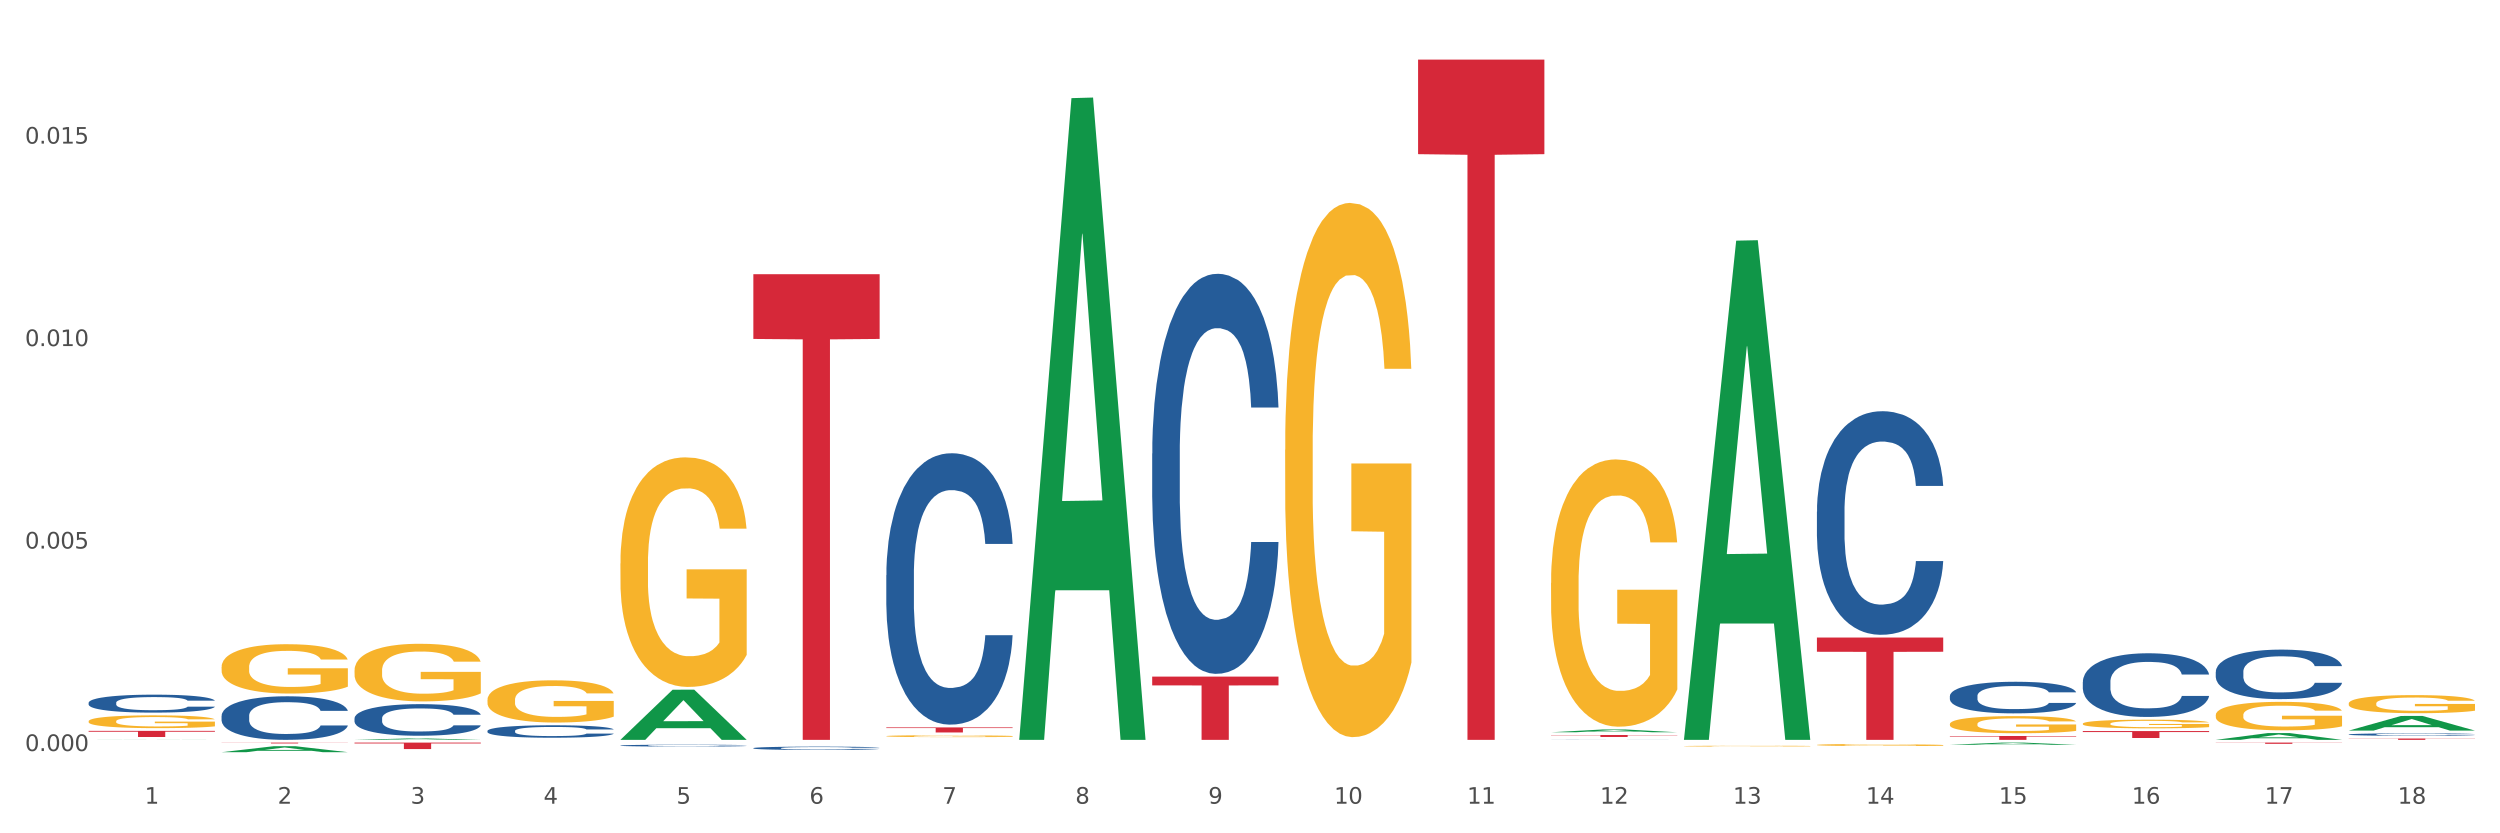<?xml version="1.0" encoding="utf-8" standalone="no"?>
<!DOCTYPE svg PUBLIC "-//W3C//DTD SVG 1.1//EN"
  "http://www.w3.org/Graphics/SVG/1.1/DTD/svg11.dtd">
<svg xmlns:xlink="http://www.w3.org/1999/xlink" width="1080pt" height="360pt" viewBox="0 0 1080 360" xmlns="http://www.w3.org/2000/svg" version="1.1">
 <rect x="0" y="0" width="1080" height="360" fill="#333333" stroke="none"/>
 <defs>
  <style type="text/css">*{stroke-linejoin: round; stroke-linecap: butt}</style>
 </defs>
 <g id="figure_1">
  <g id="patch_1">
   <path d="M 0 360 
L 1080 360 
L 1080 0 
L 0 0 
z
" style="fill: #ffffff; stroke: #ffffff; stroke-linejoin: miter"/>
  </g>
  <g id="axes_1">
   <g id="matplotlib.axis_1">
    <g id="xtick_1">
     <g id="text_1">
      <!-- 1 -->
      <g style="fill: #4d4d4d" transform="translate(62.51 347.204) scale(0.096 -0.096)">
       <defs>
        <path id="DejaVuSans-31" d="M 794 531 
L 1825 531 
L 1825 4091 
L 703 3866 
L 703 4441 
L 1819 4666 
L 2450 4666 
L 2450 531 
L 3481 531 
L 3481 0 
L 794 0 
L 794 531 
z
" transform="scale(0.016)"/>
       </defs>
       <use xlink:href="#DejaVuSans-31"/>
      </g>
     </g>
    </g>
    <g id="xtick_2">
     <g id="text_2">
      <!-- 2 -->
      <g style="fill: #4d4d4d" transform="translate(119.942 347.204) scale(0.096 -0.096)">
       <defs>
        <path id="DejaVuSans-32" d="M 1228 531 
L 3431 531 
L 3431 0 
L 469 0 
L 469 531 
Q 828 903 1448 1529 
Q 2069 2156 2228 2338 
Q 2531 2678 2651 2914 
Q 2772 3150 2772 3378 
Q 2772 3750 2511 3984 
Q 2250 4219 1831 4219 
Q 1534 4219 1204 4116 
Q 875 4013 500 3803 
L 500 4441 
Q 881 4594 1212 4672 
Q 1544 4750 1819 4750 
Q 2544 4750 2975 4387 
Q 3406 4025 3406 3419 
Q 3406 3131 3298 2873 
Q 3191 2616 2906 2266 
Q 2828 2175 2409 1742 
Q 1991 1309 1228 531 
z
" transform="scale(0.016)"/>
       </defs>
       <use xlink:href="#DejaVuSans-32"/>
      </g>
     </g>
    </g>
    <g id="xtick_3">
     <g id="text_3">
      <!-- 3 -->
      <g style="fill: #4d4d4d" transform="translate(177.375 347.204) scale(0.096 -0.096)">
       <defs>
        <path id="DejaVuSans-33" d="M 2597 2516 
Q 3050 2419 3304 2112 
Q 3559 1806 3559 1356 
Q 3559 666 3084 287 
Q 2609 -91 1734 -91 
Q 1441 -91 1130 -33 
Q 819 25 488 141 
L 488 750 
Q 750 597 1062 519 
Q 1375 441 1716 441 
Q 2309 441 2620 675 
Q 2931 909 2931 1356 
Q 2931 1769 2642 2001 
Q 2353 2234 1838 2234 
L 1294 2234 
L 1294 2753 
L 1863 2753 
Q 2328 2753 2575 2939 
Q 2822 3125 2822 3475 
Q 2822 3834 2567 4026 
Q 2313 4219 1838 4219 
Q 1578 4219 1281 4162 
Q 984 4106 628 3988 
L 628 4550 
Q 988 4650 1302 4700 
Q 1616 4750 1894 4750 
Q 2613 4750 3031 4423 
Q 3450 4097 3450 3541 
Q 3450 3153 3228 2886 
Q 3006 2619 2597 2516 
z
" transform="scale(0.016)"/>
       </defs>
       <use xlink:href="#DejaVuSans-33"/>
      </g>
     </g>
    </g>
    <g id="xtick_4">
     <g id="text_4">
      <!-- 4 -->
      <g style="fill: #4d4d4d" transform="translate(234.808 347.204) scale(0.096 -0.096)">
       <defs>
        <path id="DejaVuSans-34" d="M 2419 4116 
L 825 1625 
L 2419 1625 
L 2419 4116 
z
M 2253 4666 
L 3047 4666 
L 3047 1625 
L 3713 1625 
L 3713 1100 
L 3047 1100 
L 3047 0 
L 2419 0 
L 2419 1100 
L 313 1100 
L 313 1709 
L 2253 4666 
z
" transform="scale(0.016)"/>
       </defs>
       <use xlink:href="#DejaVuSans-34"/>
      </g>
     </g>
    </g>
    <g id="xtick_5">
     <g id="text_5">
      <!-- 5 -->
      <g style="fill: #4d4d4d" transform="translate(292.24 347.204) scale(0.096 -0.096)">
       <defs>
        <path id="DejaVuSans-35" d="M 691 4666 
L 3169 4666 
L 3169 4134 
L 1269 4134 
L 1269 2991 
Q 1406 3038 1543 3061 
Q 1681 3084 1819 3084 
Q 2600 3084 3056 2656 
Q 3513 2228 3513 1497 
Q 3513 744 3044 326 
Q 2575 -91 1722 -91 
Q 1428 -91 1123 -41 
Q 819 9 494 109 
L 494 744 
Q 775 591 1075 516 
Q 1375 441 1709 441 
Q 2250 441 2565 725 
Q 2881 1009 2881 1497 
Q 2881 1984 2565 2268 
Q 2250 2553 1709 2553 
Q 1456 2553 1204 2497 
Q 953 2441 691 2322 
L 691 4666 
z
" transform="scale(0.016)"/>
       </defs>
       <use xlink:href="#DejaVuSans-35"/>
      </g>
     </g>
    </g>
    <g id="xtick_6">
     <g id="text_6">
      <!-- 6 -->
      <g style="fill: #4d4d4d" transform="translate(349.673 347.204) scale(0.096 -0.096)">
       <defs>
        <path id="DejaVuSans-36" d="M 2113 2584 
Q 1688 2584 1439 2293 
Q 1191 2003 1191 1497 
Q 1191 994 1439 701 
Q 1688 409 2113 409 
Q 2538 409 2786 701 
Q 3034 994 3034 1497 
Q 3034 2003 2786 2293 
Q 2538 2584 2113 2584 
z
M 3366 4563 
L 3366 3988 
Q 3128 4100 2886 4159 
Q 2644 4219 2406 4219 
Q 1781 4219 1451 3797 
Q 1122 3375 1075 2522 
Q 1259 2794 1537 2939 
Q 1816 3084 2150 3084 
Q 2853 3084 3261 2657 
Q 3669 2231 3669 1497 
Q 3669 778 3244 343 
Q 2819 -91 2113 -91 
Q 1303 -91 875 529 
Q 447 1150 447 2328 
Q 447 3434 972 4092 
Q 1497 4750 2381 4750 
Q 2619 4750 2861 4703 
Q 3103 4656 3366 4563 
z
" transform="scale(0.016)"/>
       </defs>
       <use xlink:href="#DejaVuSans-36"/>
      </g>
     </g>
    </g>
    <g id="xtick_7">
     <g id="text_7">
      <!-- 7 -->
      <g style="fill: #4d4d4d" transform="translate(407.106 347.204) scale(0.096 -0.096)">
       <defs>
        <path id="DejaVuSans-37" d="M 525 4666 
L 3525 4666 
L 3525 4397 
L 1831 0 
L 1172 0 
L 2766 4134 
L 525 4134 
L 525 4666 
z
" transform="scale(0.016)"/>
       </defs>
       <use xlink:href="#DejaVuSans-37"/>
      </g>
     </g>
    </g>
    <g id="xtick_8">
     <g id="text_8">
      <!-- 8 -->
      <g style="fill: #4d4d4d" transform="translate(464.538 347.204) scale(0.096 -0.096)">
       <defs>
        <path id="DejaVuSans-38" d="M 2034 2216 
Q 1584 2216 1326 1975 
Q 1069 1734 1069 1313 
Q 1069 891 1326 650 
Q 1584 409 2034 409 
Q 2484 409 2743 651 
Q 3003 894 3003 1313 
Q 3003 1734 2745 1975 
Q 2488 2216 2034 2216 
z
M 1403 2484 
Q 997 2584 770 2862 
Q 544 3141 544 3541 
Q 544 4100 942 4425 
Q 1341 4750 2034 4750 
Q 2731 4750 3128 4425 
Q 3525 4100 3525 3541 
Q 3525 3141 3298 2862 
Q 3072 2584 2669 2484 
Q 3125 2378 3379 2068 
Q 3634 1759 3634 1313 
Q 3634 634 3220 271 
Q 2806 -91 2034 -91 
Q 1263 -91 848 271 
Q 434 634 434 1313 
Q 434 1759 690 2068 
Q 947 2378 1403 2484 
z
M 1172 3481 
Q 1172 3119 1398 2916 
Q 1625 2713 2034 2713 
Q 2441 2713 2670 2916 
Q 2900 3119 2900 3481 
Q 2900 3844 2670 4047 
Q 2441 4250 2034 4250 
Q 1625 4250 1398 4047 
Q 1172 3844 1172 3481 
z
" transform="scale(0.016)"/>
       </defs>
       <use xlink:href="#DejaVuSans-38"/>
      </g>
     </g>
    </g>
    <g id="xtick_9">
     <g id="text_9">
      <!-- 9 -->
      <g style="fill: #4d4d4d" transform="translate(521.971 347.204) scale(0.096 -0.096)">
       <defs>
        <path id="DejaVuSans-39" d="M 703 97 
L 703 672 
Q 941 559 1184 500 
Q 1428 441 1663 441 
Q 2288 441 2617 861 
Q 2947 1281 2994 2138 
Q 2813 1869 2534 1725 
Q 2256 1581 1919 1581 
Q 1219 1581 811 2004 
Q 403 2428 403 3163 
Q 403 3881 828 4315 
Q 1253 4750 1959 4750 
Q 2769 4750 3195 4129 
Q 3622 3509 3622 2328 
Q 3622 1225 3098 567 
Q 2575 -91 1691 -91 
Q 1453 -91 1209 -44 
Q 966 3 703 97 
z
M 1959 2075 
Q 2384 2075 2632 2365 
Q 2881 2656 2881 3163 
Q 2881 3666 2632 3958 
Q 2384 4250 1959 4250 
Q 1534 4250 1286 3958 
Q 1038 3666 1038 3163 
Q 1038 2656 1286 2365 
Q 1534 2075 1959 2075 
z
" transform="scale(0.016)"/>
       </defs>
       <use xlink:href="#DejaVuSans-39"/>
      </g>
     </g>
    </g>
    <g id="xtick_10">
     <g id="text_10">
      <!-- 10 -->
      <g style="fill: #4d4d4d" transform="translate(576.35 347.204) scale(0.096 -0.096)">
       <defs>
        <path id="DejaVuSans-30" d="M 2034 4250 
Q 1547 4250 1301 3770 
Q 1056 3291 1056 2328 
Q 1056 1369 1301 889 
Q 1547 409 2034 409 
Q 2525 409 2770 889 
Q 3016 1369 3016 2328 
Q 3016 3291 2770 3770 
Q 2525 4250 2034 4250 
z
M 2034 4750 
Q 2819 4750 3233 4129 
Q 3647 3509 3647 2328 
Q 3647 1150 3233 529 
Q 2819 -91 2034 -91 
Q 1250 -91 836 529 
Q 422 1150 422 2328 
Q 422 3509 836 4129 
Q 1250 4750 2034 4750 
z
" transform="scale(0.016)"/>
       </defs>
       <use xlink:href="#DejaVuSans-31"/>
       <use xlink:href="#DejaVuSans-30" transform="translate(63.623 0)"/>
      </g>
     </g>
    </g>
    <g id="xtick_11">
     <g id="text_11">
      <!-- 11 -->
      <g style="fill: #4d4d4d" transform="translate(633.783 347.204) scale(0.096 -0.096)">
       <use xlink:href="#DejaVuSans-31"/>
       <use xlink:href="#DejaVuSans-31" transform="translate(63.623 0)"/>
      </g>
     </g>
    </g>
    <g id="xtick_12">
     <g id="text_12">
      <!-- 12 -->
      <g style="fill: #4d4d4d" transform="translate(691.215 347.204) scale(0.096 -0.096)">
       <use xlink:href="#DejaVuSans-31"/>
       <use xlink:href="#DejaVuSans-32" transform="translate(63.623 0)"/>
      </g>
     </g>
    </g>
    <g id="xtick_13">
     <g id="text_13">
      <!-- 13 -->
      <g style="fill: #4d4d4d" transform="translate(748.648 347.204) scale(0.096 -0.096)">
       <use xlink:href="#DejaVuSans-31"/>
       <use xlink:href="#DejaVuSans-33" transform="translate(63.623 0)"/>
      </g>
     </g>
    </g>
    <g id="xtick_14">
     <g id="text_14">
      <!-- 14 -->
      <g style="fill: #4d4d4d" transform="translate(806.081 347.204) scale(0.096 -0.096)">
       <use xlink:href="#DejaVuSans-31"/>
       <use xlink:href="#DejaVuSans-34" transform="translate(63.623 0)"/>
      </g>
     </g>
    </g>
    <g id="xtick_15">
     <g id="text_15">
      <!-- 15 -->
      <g style="fill: #4d4d4d" transform="translate(863.513 347.204) scale(0.096 -0.096)">
       <use xlink:href="#DejaVuSans-31"/>
       <use xlink:href="#DejaVuSans-35" transform="translate(63.623 0)"/>
      </g>
     </g>
    </g>
    <g id="xtick_16">
     <g id="text_16">
      <!-- 16 -->
      <g style="fill: #4d4d4d" transform="translate(920.946 347.204) scale(0.096 -0.096)">
       <use xlink:href="#DejaVuSans-31"/>
       <use xlink:href="#DejaVuSans-36" transform="translate(63.623 0)"/>
      </g>
     </g>
    </g>
    <g id="xtick_17">
     <g id="text_17">
      <!-- 17 -->
      <g style="fill: #4d4d4d" transform="translate(978.379 347.204) scale(0.096 -0.096)">
       <use xlink:href="#DejaVuSans-31"/>
       <use xlink:href="#DejaVuSans-37" transform="translate(63.623 0)"/>
      </g>
     </g>
    </g>
    <g id="xtick_18">
     <g id="text_18">
      <!-- 18 -->
      <g style="fill: #4d4d4d" transform="translate(1035.811 347.204) scale(0.096 -0.096)">
       <use xlink:href="#DejaVuSans-31"/>
       <use xlink:href="#DejaVuSans-38" transform="translate(63.623 0)"/>
      </g>
     </g>
    </g>
    <g id="xtick_19"/>
    <g id="xtick_20"/>
    <g id="xtick_21"/>
    <g id="xtick_22"/>
    <g id="xtick_23"/>
    <g id="xtick_24"/>
    <g id="xtick_25"/>
    <g id="xtick_26"/>
    <g id="xtick_27"/>
    <g id="xtick_28"/>
    <g id="xtick_29"/>
    <g id="xtick_30"/>
    <g id="xtick_31"/>
    <g id="xtick_32"/>
    <g id="xtick_33"/>
    <g id="xtick_34"/>
    <g id="xtick_35"/>
   </g>
   <g id="matplotlib.axis_2">
    <g id="ytick_1">
     <g id="text_19">
      <!-- 0.000 -->
      <g style="fill: #4d4d4d" transform="translate(10.8 324.445) scale(0.096 -0.096)">
       <defs>
        <path id="DejaVuSans-2e" d="M 684 794 
L 1344 794 
L 1344 0 
L 684 0 
L 684 794 
z
" transform="scale(0.016)"/>
       </defs>
       <use xlink:href="#DejaVuSans-30"/>
       <use xlink:href="#DejaVuSans-2e" transform="translate(63.623 0)"/>
       <use xlink:href="#DejaVuSans-30" transform="translate(95.41 0)"/>
       <use xlink:href="#DejaVuSans-30" transform="translate(159.033 0)"/>
       <use xlink:href="#DejaVuSans-30" transform="translate(222.656 0)"/>
      </g>
     </g>
    </g>
    <g id="ytick_2">
     <g id="text_20">
      <!-- 0.005 -->
      <g style="fill: #4d4d4d" transform="translate(10.8 236.979) scale(0.096 -0.096)">
       <use xlink:href="#DejaVuSans-30"/>
       <use xlink:href="#DejaVuSans-2e" transform="translate(63.623 0)"/>
       <use xlink:href="#DejaVuSans-30" transform="translate(95.41 0)"/>
       <use xlink:href="#DejaVuSans-30" transform="translate(159.033 0)"/>
       <use xlink:href="#DejaVuSans-35" transform="translate(222.656 0)"/>
      </g>
     </g>
    </g>
    <g id="ytick_3">
     <g id="text_21">
      <!-- 0.010 -->
      <g style="fill: #4d4d4d" transform="translate(10.8 149.513) scale(0.096 -0.096)">
       <use xlink:href="#DejaVuSans-30"/>
       <use xlink:href="#DejaVuSans-2e" transform="translate(63.623 0)"/>
       <use xlink:href="#DejaVuSans-30" transform="translate(95.41 0)"/>
       <use xlink:href="#DejaVuSans-31" transform="translate(159.033 0)"/>
       <use xlink:href="#DejaVuSans-30" transform="translate(222.656 0)"/>
      </g>
     </g>
    </g>
    <g id="ytick_4">
     <g id="text_22">
      <!-- 0.015 -->
      <g style="fill: #4d4d4d" transform="translate(10.8 62.047) scale(0.096 -0.096)">
       <use xlink:href="#DejaVuSans-30"/>
       <use xlink:href="#DejaVuSans-2e" transform="translate(63.623 0)"/>
       <use xlink:href="#DejaVuSans-30" transform="translate(95.41 0)"/>
       <use xlink:href="#DejaVuSans-31" transform="translate(159.033 0)"/>
       <use xlink:href="#DejaVuSans-35" transform="translate(222.656 0)"/>
      </g>
     </g>
    </g>
    <g id="ytick_5"/>
    <g id="ytick_6"/>
    <g id="ytick_7"/>
    <g id="ytick_8"/>
   </g>
   <g id="PolyCollection_1">
    <path d="M 38.283 319.617 
L 38.339 319.617 
L 60.839 319.561 
L 70.176 319.561 
L 92.844 319.618 
L 82.044 319.618 
L 77.151 319.604 
L 53.92 319.604 
L 53.751 319.605 
L 49.026 319.618 
L 38.283 319.618 
L 38.283 319.617 
L 56.845 319.596 
L 74.226 319.596 
L 65.62 319.573 
L 65.507 319.573 
L 65.395 319.573 
L 56.789 319.596 
L 56.845 319.596 
L 38.283 319.617 
z
" clip-path="url(#p11842931d7)" style="fill: #109648"/>
    <path d="M 95.716 324.945 
L 95.772 324.942 
L 118.271 322.358 
L 127.609 322.356 
L 150.277 324.95 
L 139.477 324.95 
L 134.583 324.345 
L 111.353 324.345 
L 111.184 324.355 
L 106.459 324.95 
L 95.716 324.95 
L 95.716 324.945 
L 114.278 323.985 
L 131.659 323.983 
L 123.052 322.909 
L 122.94 322.904 
L 122.827 322.911 
L 114.221 323.983 
L 114.278 323.985 
L 95.716 324.945 
z
" clip-path="url(#p11842931d7)" style="fill: #109648"/>
    <path d="M 784.908 321.809 
L 784.973 321.809 
L 784.973 321.78 
L 785.101 321.755 
L 785.746 321.695 
L 786.712 321.645 
L 787.42 321.618 
L 788.129 321.597 
L 788.966 321.575 
L 789.997 321.553 
L 791.865 321.52 
L 793.025 321.503 
L 794.442 321.485 
L 797.018 321.46 
L 798.887 321.445 
L 800.819 321.433 
L 803.976 321.419 
L 806.037 321.412 
L 808.227 321.407 
L 810.868 321.404 
L 812.865 321.403 
L 817.245 321.406 
L 820.982 321.413 
L 822.785 321.419 
L 825.104 321.428 
L 826.328 321.435 
L 828.325 321.448 
L 830.386 321.464 
L 831.804 321.479 
L 833.929 321.506 
L 835.54 321.533 
L 837.021 321.567 
L 837.794 321.59 
L 838.374 321.612 
L 838.889 321.637 
L 839.405 321.676 
L 827.81 321.676 
L 827.359 321.648 
L 826.65 321.622 
L 825.62 321.596 
L 824.718 321.58 
L 823.172 321.56 
L 821.755 321.547 
L 820.273 321.537 
L 818.469 321.529 
L 817.052 321.525 
L 815.055 321.522 
L 811.126 321.523 
L 808.485 321.529 
L 806.681 321.537 
L 805.522 321.545 
L 804.491 321.553 
L 803.331 321.564 
L 801.979 321.581 
L 801.012 321.596 
L 800.046 321.615 
L 799.273 321.635 
L 798.564 321.657 
L 797.985 321.681 
L 797.534 321.706 
L 797.147 321.736 
L 796.825 321.787 
L 796.825 321.897 
L 796.954 321.922 
L 797.276 321.955 
L 797.663 321.98 
L 798.307 322.009 
L 798.887 322.029 
L 799.982 322.058 
L 801.206 322.082 
L 802.172 322.098 
L 803.138 322.11 
L 804.813 322.128 
L 806.681 322.142 
L 808.291 322.151 
L 810.482 322.159 
L 811.963 322.163 
L 813.252 322.164 
L 816.408 322.164 
L 818.663 322.162 
L 821.175 322.156 
L 823.107 322.149 
L 824.718 322.14 
L 826.521 322.126 
L 827.681 322.112 
L 827.681 321.944 
L 813.509 321.943 
L 813.509 321.832 
L 839.469 321.832 
L 839.469 322.159 
L 838.374 322.176 
L 837.15 322.191 
L 835.862 322.205 
L 833.929 322.222 
L 831.61 322.238 
L 829.549 322.249 
L 827.359 322.259 
L 824.782 322.268 
L 821.432 322.276 
L 819.371 322.279 
L 816.794 322.281 
L 813.767 322.282 
L 811.126 322.28 
L 808.549 322.276 
L 805.844 322.269 
L 803.203 322.259 
L 801.206 322.248 
L 799.209 322.236 
L 797.083 322.219 
L 795.408 322.203 
L 794.12 322.188 
L 792.703 322.17 
L 791.157 322.146 
L 789.997 322.124 
L 788.966 322.102 
L 787.871 322.073 
L 787.098 322.048 
L 786.325 322.016 
L 785.874 321.993 
L 785.359 321.957 
L 784.973 321.907 
L 784.908 321.809 
z
" clip-path="url(#p11842931d7)" style="fill: #f7b32b"/>
    <path d="M 727.475 322.327 
L 727.54 322.326 
L 727.54 322.314 
L 727.669 322.304 
L 728.313 322.279 
L 729.279 322.258 
L 729.988 322.247 
L 730.696 322.238 
L 731.534 322.229 
L 732.564 322.22 
L 734.432 322.206 
L 735.592 322.199 
L 737.009 322.192 
L 739.586 322.181 
L 741.454 322.175 
L 743.386 322.17 
L 746.543 322.164 
L 748.604 322.161 
L 750.794 322.159 
L 753.435 322.158 
L 755.432 322.158 
L 759.813 322.159 
L 763.549 322.162 
L 765.353 322.164 
L 767.672 322.168 
L 768.895 322.171 
L 770.892 322.176 
L 772.954 322.183 
L 774.371 322.189 
L 776.497 322.2 
L 778.107 322.212 
L 779.589 322.226 
L 780.362 322.236 
L 780.941 322.245 
L 781.457 322.255 
L 781.972 322.271 
L 770.377 322.271 
L 769.926 322.26 
L 769.218 322.249 
L 768.187 322.238 
L 767.285 322.231 
L 765.739 322.223 
L 764.322 322.217 
L 762.84 322.213 
L 761.037 322.21 
L 759.619 322.208 
L 757.623 322.207 
L 753.693 322.207 
L 751.052 322.21 
L 749.248 322.213 
L 748.089 322.216 
L 747.058 322.22 
L 745.899 322.225 
L 744.546 322.232 
L 743.58 322.238 
L 742.613 322.246 
L 741.84 322.254 
L 741.132 322.263 
L 740.552 322.273 
L 740.101 322.284 
L 739.715 322.296 
L 739.393 322.317 
L 739.393 322.363 
L 739.521 322.374 
L 739.843 322.387 
L 740.23 322.398 
L 740.874 322.41 
L 741.454 322.418 
L 742.549 322.43 
L 743.773 322.44 
L 744.739 322.447 
L 745.705 322.452 
L 747.38 322.46 
L 749.248 322.466 
L 750.859 322.469 
L 753.049 322.473 
L 754.53 322.474 
L 755.819 322.475 
L 758.975 322.475 
L 761.23 322.474 
L 763.742 322.471 
L 765.675 322.468 
L 767.285 322.465 
L 769.089 322.459 
L 770.248 322.453 
L 770.248 322.383 
L 756.077 322.383 
L 756.077 322.336 
L 782.036 322.336 
L 782.036 322.473 
L 780.941 322.48 
L 779.717 322.486 
L 778.429 322.492 
L 776.497 322.499 
L 774.178 322.505 
L 772.116 322.51 
L 769.926 322.514 
L 767.349 322.518 
L 764 322.521 
L 761.938 322.522 
L 759.362 322.523 
L 756.334 322.524 
L 753.693 322.523 
L 751.116 322.521 
L 748.411 322.518 
L 745.77 322.514 
L 743.773 322.51 
L 741.776 322.504 
L 739.65 322.497 
L 737.975 322.491 
L 736.687 322.485 
L 735.27 322.477 
L 733.724 322.467 
L 732.564 322.458 
L 731.534 322.449 
L 730.439 322.436 
L 729.666 322.426 
L 728.893 322.413 
L 728.442 322.403 
L 727.926 322.388 
L 727.54 322.367 
L 727.475 322.327 
z
" clip-path="url(#p11842931d7)" style="fill: #f7b32b"/>
    <path d="M 1014.639 303.903 
L 1014.703 303.896 
L 1014.703 303.639 
L 1014.832 303.418 
L 1015.476 302.882 
L 1016.443 302.439 
L 1017.151 302.203 
L 1017.86 302.01 
L 1018.697 301.817 
L 1019.728 301.617 
L 1021.596 301.324 
L 1022.755 301.174 
L 1024.173 301.017 
L 1026.749 300.788 
L 1028.617 300.66 
L 1030.55 300.552 
L 1033.706 300.424 
L 1035.768 300.367 
L 1037.958 300.324 
L 1040.599 300.295 
L 1042.596 300.288 
L 1046.976 300.309 
L 1050.712 300.374 
L 1052.516 300.424 
L 1054.835 300.51 
L 1056.059 300.567 
L 1058.056 300.681 
L 1060.117 300.831 
L 1061.534 300.96 
L 1063.66 301.203 
L 1065.271 301.446 
L 1066.752 301.746 
L 1067.525 301.953 
L 1068.105 302.146 
L 1068.62 302.367 
L 1069.136 302.717 
L 1057.541 302.717 
L 1057.09 302.467 
L 1056.381 302.231 
L 1055.35 302.003 
L 1054.449 301.86 
L 1052.903 301.681 
L 1051.485 301.567 
L 1050.004 301.481 
L 1048.2 301.41 
L 1046.783 301.374 
L 1044.786 301.346 
L 1040.857 301.353 
L 1038.215 301.41 
L 1036.412 301.481 
L 1035.252 301.546 
L 1034.222 301.617 
L 1033.062 301.717 
L 1031.709 301.867 
L 1030.743 302.003 
L 1029.777 302.174 
L 1029.004 302.346 
L 1028.295 302.546 
L 1027.716 302.76 
L 1027.265 302.982 
L 1026.878 303.253 
L 1026.556 303.703 
L 1026.556 304.682 
L 1026.685 304.904 
L 1027.007 305.197 
L 1027.393 305.418 
L 1028.038 305.683 
L 1028.617 305.861 
L 1029.712 306.118 
L 1030.936 306.333 
L 1031.903 306.468 
L 1032.869 306.583 
L 1034.544 306.74 
L 1036.412 306.869 
L 1038.022 306.947 
L 1040.212 307.019 
L 1041.694 307.047 
L 1042.982 307.061 
L 1046.139 307.061 
L 1048.393 307.04 
L 1050.906 306.99 
L 1052.838 306.926 
L 1054.449 306.847 
L 1056.252 306.719 
L 1057.412 306.597 
L 1057.412 305.104 
L 1043.24 305.097 
L 1043.24 304.103 
L 1069.2 304.103 
L 1069.2 307.019 
L 1068.105 307.169 
L 1066.881 307.304 
L 1065.593 307.426 
L 1063.66 307.576 
L 1061.341 307.719 
L 1059.28 307.819 
L 1057.09 307.905 
L 1054.513 307.983 
L 1051.163 308.055 
L 1049.102 308.083 
L 1046.525 308.105 
L 1043.498 308.112 
L 1040.857 308.098 
L 1038.28 308.062 
L 1035.574 307.997 
L 1032.933 307.905 
L 1030.936 307.812 
L 1028.939 307.697 
L 1026.814 307.547 
L 1025.139 307.404 
L 1023.851 307.276 
L 1022.433 307.111 
L 1020.887 306.897 
L 1019.728 306.704 
L 1018.697 306.504 
L 1017.602 306.247 
L 1016.829 306.025 
L 1016.056 305.747 
L 1015.605 305.54 
L 1015.09 305.218 
L 1014.703 304.768 
L 1014.639 303.903 
z
" clip-path="url(#p11842931d7)" style="fill: #f7b32b"/>
    <path d="M 957.206 308.884 
L 957.271 308.873 
L 957.271 308.469 
L 957.399 308.121 
L 958.044 307.278 
L 959.01 306.582 
L 959.718 306.211 
L 960.427 305.908 
L 961.264 305.605 
L 962.295 305.29 
L 964.163 304.83 
L 965.323 304.594 
L 966.74 304.347 
L 969.317 303.988 
L 971.185 303.786 
L 973.117 303.617 
L 976.274 303.415 
L 978.335 303.325 
L 980.525 303.258 
L 983.166 303.213 
L 985.163 303.202 
L 989.543 303.235 
L 993.28 303.336 
L 995.083 303.415 
L 997.402 303.55 
L 998.626 303.64 
L 1000.623 303.819 
L 1002.685 304.055 
L 1004.102 304.257 
L 1006.227 304.639 
L 1007.838 305.021 
L 1009.319 305.493 
L 1010.092 305.818 
L 1010.672 306.122 
L 1011.188 306.47 
L 1011.703 307.02 
L 1000.108 307.02 
L 999.657 306.627 
L 998.948 306.256 
L 997.918 305.897 
L 997.016 305.672 
L 995.47 305.392 
L 994.053 305.212 
L 992.571 305.077 
L 990.767 304.965 
L 989.35 304.909 
L 987.353 304.864 
L 983.424 304.875 
L 980.783 304.965 
L 978.979 305.077 
L 977.82 305.178 
L 976.789 305.29 
L 975.629 305.448 
L 974.277 305.684 
L 973.31 305.897 
L 972.344 306.166 
L 971.571 306.436 
L 970.863 306.75 
L 970.283 307.087 
L 969.832 307.435 
L 969.445 307.862 
L 969.123 308.57 
L 969.123 310.108 
L 969.252 310.457 
L 969.574 310.917 
L 969.961 311.265 
L 970.605 311.681 
L 971.185 311.961 
L 972.28 312.366 
L 973.504 312.703 
L 974.47 312.916 
L 975.436 313.096 
L 977.111 313.343 
L 978.979 313.545 
L 980.59 313.668 
L 982.78 313.781 
L 984.261 313.826 
L 985.55 313.848 
L 988.706 313.848 
L 990.961 313.814 
L 993.473 313.736 
L 995.405 313.635 
L 997.016 313.511 
L 998.82 313.309 
L 999.979 313.118 
L 999.979 310.771 
L 985.807 310.76 
L 985.807 309.199 
L 1011.767 309.199 
L 1011.767 313.781 
L 1010.672 314.017 
L 1009.448 314.23 
L 1008.16 314.421 
L 1006.227 314.657 
L 1003.908 314.881 
L 1001.847 315.039 
L 999.657 315.173 
L 997.08 315.297 
L 993.731 315.409 
L 991.669 315.454 
L 989.093 315.488 
L 986.065 315.499 
L 983.424 315.477 
L 980.847 315.42 
L 978.142 315.319 
L 975.501 315.173 
L 973.504 315.027 
L 971.507 314.848 
L 969.381 314.612 
L 967.706 314.387 
L 966.418 314.185 
L 965.001 313.927 
L 963.455 313.59 
L 962.295 313.287 
L 961.264 312.972 
L 960.169 312.568 
L 959.396 312.22 
L 958.623 311.782 
L 958.172 311.456 
L 957.657 310.951 
L 957.271 310.243 
L 957.206 308.884 
z
" clip-path="url(#p11842931d7)" style="fill: #f7b32b"/>
    <path d="M 899.774 312.634 
L 899.838 312.63 
L 899.838 312.507 
L 899.967 312.401 
L 900.611 312.145 
L 901.577 311.933 
L 902.286 311.82 
L 902.994 311.728 
L 903.832 311.635 
L 904.862 311.54 
L 906.731 311.4 
L 907.89 311.328 
L 909.307 311.253 
L 911.884 311.143 
L 913.752 311.082 
L 915.684 311.03 
L 918.841 310.969 
L 920.902 310.941 
L 923.092 310.921 
L 925.734 310.907 
L 927.73 310.904 
L 932.111 310.914 
L 935.847 310.945 
L 937.651 310.969 
L 939.97 311.01 
L 941.194 311.037 
L 943.19 311.092 
L 945.252 311.164 
L 946.669 311.225 
L 948.795 311.341 
L 950.405 311.458 
L 951.887 311.601 
L 952.66 311.7 
L 953.24 311.793 
L 953.755 311.899 
L 954.27 312.066 
L 942.675 312.066 
L 942.224 311.947 
L 941.516 311.834 
L 940.485 311.724 
L 939.583 311.656 
L 938.037 311.571 
L 936.62 311.516 
L 935.138 311.475 
L 933.335 311.441 
L 931.918 311.423 
L 929.921 311.41 
L 925.991 311.413 
L 923.35 311.441 
L 921.546 311.475 
L 920.387 311.506 
L 919.356 311.54 
L 918.197 311.588 
L 916.844 311.659 
L 915.878 311.724 
L 914.911 311.806 
L 914.138 311.889 
L 913.43 311.984 
L 912.85 312.087 
L 912.399 312.193 
L 912.013 312.323 
L 911.691 312.538 
L 911.691 313.007 
L 911.819 313.113 
L 912.142 313.253 
L 912.528 313.359 
L 913.172 313.485 
L 913.752 313.571 
L 914.847 313.694 
L 916.071 313.796 
L 917.037 313.861 
L 918.003 313.916 
L 919.678 313.991 
L 921.546 314.053 
L 923.157 314.09 
L 925.347 314.125 
L 926.829 314.138 
L 928.117 314.145 
L 931.273 314.145 
L 933.528 314.135 
L 936.04 314.111 
L 937.973 314.08 
L 939.583 314.043 
L 941.387 313.981 
L 942.546 313.923 
L 942.546 313.208 
L 928.375 313.205 
L 928.375 312.73 
L 954.335 312.73 
L 954.335 314.125 
L 953.24 314.196 
L 952.016 314.261 
L 950.727 314.32 
L 948.795 314.391 
L 946.476 314.46 
L 944.414 314.508 
L 942.224 314.549 
L 939.648 314.586 
L 936.298 314.62 
L 934.237 314.634 
L 931.66 314.644 
L 928.632 314.648 
L 925.991 314.641 
L 923.415 314.624 
L 920.709 314.593 
L 918.068 314.549 
L 916.071 314.504 
L 914.074 314.45 
L 911.948 314.378 
L 910.273 314.309 
L 908.985 314.248 
L 907.568 314.169 
L 906.022 314.067 
L 904.862 313.974 
L 903.832 313.878 
L 902.737 313.755 
L 901.964 313.649 
L 901.191 313.516 
L 900.74 313.417 
L 900.224 313.263 
L 899.838 313.048 
L 899.774 312.634 
z
" clip-path="url(#p11842931d7)" style="fill: #f7b32b"/>
    <path d="M 842.341 312.781 
L 842.405 312.775 
L 842.405 312.531 
L 842.534 312.321 
L 843.178 311.814 
L 844.144 311.394 
L 844.853 311.171 
L 845.562 310.988 
L 846.399 310.805 
L 847.43 310.616 
L 849.298 310.338 
L 850.457 310.196 
L 851.875 310.047 
L 854.451 309.831 
L 856.319 309.709 
L 858.252 309.607 
L 861.408 309.485 
L 863.47 309.431 
L 865.66 309.391 
L 868.301 309.364 
L 870.298 309.357 
L 874.678 309.377 
L 878.414 309.438 
L 880.218 309.485 
L 882.537 309.567 
L 883.761 309.621 
L 885.758 309.729 
L 887.819 309.871 
L 889.236 309.993 
L 891.362 310.223 
L 892.972 310.453 
L 894.454 310.738 
L 895.227 310.934 
L 895.807 311.117 
L 896.322 311.326 
L 896.837 311.658 
L 885.242 311.658 
L 884.792 311.421 
L 884.083 311.198 
L 883.052 310.981 
L 882.15 310.846 
L 880.604 310.677 
L 879.187 310.568 
L 877.706 310.487 
L 875.902 310.419 
L 874.485 310.386 
L 872.488 310.358 
L 868.558 310.365 
L 865.917 310.419 
L 864.114 310.487 
L 862.954 310.548 
L 861.924 310.616 
L 860.764 310.71 
L 859.411 310.853 
L 858.445 310.981 
L 857.479 311.144 
L 856.706 311.306 
L 855.997 311.496 
L 855.417 311.699 
L 854.967 311.908 
L 854.58 312.166 
L 854.258 312.592 
L 854.258 313.519 
L 854.387 313.729 
L 854.709 314.007 
L 855.095 314.216 
L 855.74 314.467 
L 856.319 314.636 
L 857.414 314.88 
L 858.638 315.083 
L 859.605 315.211 
L 860.571 315.32 
L 862.246 315.468 
L 864.114 315.59 
L 865.724 315.665 
L 867.914 315.732 
L 869.396 315.759 
L 870.684 315.773 
L 873.841 315.773 
L 876.095 315.753 
L 878.608 315.705 
L 880.54 315.644 
L 882.15 315.57 
L 883.954 315.448 
L 885.114 315.333 
L 885.114 313.919 
L 870.942 313.912 
L 870.942 312.971 
L 896.902 312.971 
L 896.902 315.732 
L 895.807 315.875 
L 894.583 316.003 
L 893.295 316.118 
L 891.362 316.26 
L 889.043 316.396 
L 886.982 316.49 
L 884.792 316.572 
L 882.215 316.646 
L 878.865 316.714 
L 876.804 316.741 
L 874.227 316.761 
L 871.2 316.768 
L 868.558 316.754 
L 865.982 316.721 
L 863.276 316.66 
L 860.635 316.572 
L 858.638 316.484 
L 856.641 316.375 
L 854.516 316.233 
L 852.841 316.098 
L 851.552 315.976 
L 850.135 315.82 
L 848.589 315.617 
L 847.43 315.435 
L 846.399 315.245 
L 845.304 315.001 
L 844.531 314.792 
L 843.758 314.528 
L 843.307 314.331 
L 842.792 314.027 
L 842.405 313.6 
L 842.341 312.781 
z
" clip-path="url(#p11842931d7)" style="fill: #f7b32b"/>
    <path d="M 555.177 194.304 
L 555.242 194.094 
L 555.242 186.506 
L 555.371 179.972 
L 556.015 164.163 
L 556.981 151.095 
L 557.69 144.139 
L 558.398 138.448 
L 559.236 132.757 
L 560.266 126.856 
L 562.134 118.214 
L 563.294 113.788 
L 564.711 109.15 
L 567.288 102.406 
L 569.156 98.612 
L 571.088 95.45 
L 574.245 91.656 
L 576.306 89.97 
L 578.496 88.705 
L 581.137 87.862 
L 583.134 87.651 
L 587.515 88.284 
L 591.251 90.181 
L 593.054 91.656 
L 595.373 94.185 
L 596.597 95.872 
L 598.594 99.244 
L 600.656 103.67 
L 602.073 107.464 
L 604.199 114.631 
L 605.809 121.797 
L 607.291 130.65 
L 608.064 136.762 
L 608.643 142.453 
L 609.159 148.987 
L 609.674 159.315 
L 598.079 159.315 
L 597.628 151.938 
L 596.919 144.983 
L 595.889 138.238 
L 594.987 134.022 
L 593.441 128.753 
L 592.024 125.38 
L 590.542 122.851 
L 588.738 120.743 
L 587.321 119.689 
L 585.324 118.846 
L 581.395 119.057 
L 578.754 120.743 
L 576.95 122.851 
L 575.791 124.748 
L 574.76 126.856 
L 573.601 129.807 
L 572.248 134.233 
L 571.282 138.238 
L 570.315 143.296 
L 569.542 148.355 
L 568.834 154.257 
L 568.254 160.58 
L 567.803 167.114 
L 567.417 175.124 
L 567.094 188.403 
L 567.094 217.279 
L 567.223 223.813 
L 567.545 232.455 
L 567.932 238.989 
L 568.576 246.788 
L 569.156 252.057 
L 570.251 259.645 
L 571.475 265.968 
L 572.441 269.973 
L 573.407 273.346 
L 575.082 277.983 
L 576.95 281.777 
L 578.561 284.095 
L 580.751 286.203 
L 582.232 287.046 
L 583.521 287.468 
L 586.677 287.468 
L 588.932 286.835 
L 591.444 285.36 
L 593.377 283.463 
L 594.987 281.144 
L 596.791 277.35 
L 597.95 273.767 
L 597.95 229.715 
L 583.778 229.504 
L 583.778 200.206 
L 609.738 200.206 
L 609.738 286.203 
L 608.643 290.629 
L 607.419 294.634 
L 606.131 298.217 
L 604.199 302.644 
L 601.88 306.859 
L 599.818 309.81 
L 597.628 312.339 
L 595.051 314.658 
L 591.702 316.766 
L 589.64 317.609 
L 587.064 318.241 
L 584.036 318.452 
L 581.395 318.03 
L 578.818 316.977 
L 576.113 315.08 
L 573.472 312.339 
L 571.475 309.599 
L 569.478 306.227 
L 567.352 301.801 
L 565.677 297.585 
L 564.389 293.791 
L 562.972 288.943 
L 561.426 282.62 
L 560.266 276.929 
L 559.236 271.027 
L 558.14 263.439 
L 557.367 256.905 
L 556.594 248.685 
L 556.144 242.572 
L 555.628 233.087 
L 555.242 219.808 
L 555.177 194.304 
z
" clip-path="url(#p11842931d7)" style="fill: #f7b32b"/>
    <path d="M 670.043 251.824 
L 670.107 251.718 
L 670.107 247.922 
L 670.236 244.653 
L 670.88 236.743 
L 671.846 230.205 
L 672.555 226.725 
L 673.264 223.878 
L 674.101 221.031 
L 675.132 218.078 
L 677 213.754 
L 678.159 211.54 
L 679.576 209.22 
L 682.153 205.845 
L 684.021 203.947 
L 685.954 202.365 
L 689.11 200.467 
L 691.171 199.623 
L 693.362 198.99 
L 696.003 198.569 
L 698 198.463 
L 702.38 198.78 
L 706.116 199.729 
L 707.92 200.467 
L 710.239 201.732 
L 711.463 202.576 
L 713.46 204.263 
L 715.521 206.478 
L 716.938 208.376 
L 719.064 211.961 
L 720.674 215.547 
L 722.156 219.976 
L 722.929 223.034 
L 723.509 225.882 
L 724.024 229.151 
L 724.539 234.318 
L 712.944 234.318 
L 712.493 230.627 
L 711.785 227.147 
L 710.754 223.772 
L 709.852 221.663 
L 708.306 219.027 
L 706.889 217.34 
L 705.408 216.074 
L 703.604 215.02 
L 702.187 214.492 
L 700.19 214.071 
L 696.26 214.176 
L 693.619 215.02 
L 691.816 216.074 
L 690.656 217.023 
L 689.625 218.078 
L 688.466 219.554 
L 687.113 221.769 
L 686.147 223.772 
L 685.181 226.303 
L 684.408 228.834 
L 683.699 231.787 
L 683.119 234.951 
L 682.668 238.22 
L 682.282 242.227 
L 681.96 248.871 
L 681.96 263.318 
L 682.089 266.587 
L 682.411 270.911 
L 682.797 274.18 
L 683.441 278.082 
L 684.021 280.718 
L 685.116 284.515 
L 686.34 287.678 
L 687.306 289.682 
L 688.273 291.369 
L 689.948 293.689 
L 691.816 295.588 
L 693.426 296.748 
L 695.616 297.802 
L 697.098 298.224 
L 698.386 298.435 
L 701.543 298.435 
L 703.797 298.118 
L 706.309 297.38 
L 708.242 296.431 
L 709.852 295.271 
L 711.656 293.373 
L 712.816 291.58 
L 712.816 269.54 
L 698.644 269.435 
L 698.644 254.776 
L 724.604 254.776 
L 724.604 297.802 
L 723.509 300.017 
L 722.285 302.02 
L 720.996 303.813 
L 719.064 306.028 
L 716.745 308.137 
L 714.684 309.613 
L 712.493 310.879 
L 709.917 312.039 
L 706.567 313.093 
L 704.506 313.515 
L 701.929 313.831 
L 698.901 313.937 
L 696.26 313.726 
L 693.684 313.199 
L 690.978 312.25 
L 688.337 310.879 
L 686.34 309.508 
L 684.343 307.82 
L 682.218 305.606 
L 680.543 303.497 
L 679.254 301.599 
L 677.837 299.173 
L 676.291 296.009 
L 675.132 293.162 
L 674.101 290.209 
L 673.006 286.413 
L 672.233 283.144 
L 671.46 279.031 
L 671.009 275.973 
L 670.494 271.227 
L 670.107 264.584 
L 670.043 251.824 
z
" clip-path="url(#p11842931d7)" style="fill: #f7b32b"/>
    <path d="M 382.879 318.002 
L 382.944 318.001 
L 382.944 317.974 
L 383.072 317.95 
L 383.717 317.893 
L 384.683 317.847 
L 385.391 317.822 
L 386.1 317.801 
L 386.937 317.781 
L 387.968 317.76 
L 389.836 317.729 
L 390.996 317.713 
L 392.413 317.696 
L 394.99 317.672 
L 396.858 317.658 
L 398.79 317.647 
L 401.947 317.633 
L 404.008 317.627 
L 406.198 317.623 
L 408.839 317.62 
L 410.836 317.619 
L 415.216 317.621 
L 418.953 317.628 
L 420.756 317.633 
L 423.075 317.642 
L 424.299 317.648 
L 426.296 317.661 
L 428.358 317.676 
L 429.775 317.69 
L 431.9 317.716 
L 433.511 317.741 
L 434.992 317.773 
L 435.765 317.795 
L 436.345 317.816 
L 436.861 317.839 
L 437.376 317.876 
L 425.781 317.876 
L 425.33 317.85 
L 424.621 317.825 
L 423.591 317.8 
L 422.689 317.785 
L 421.143 317.766 
L 419.726 317.754 
L 418.244 317.745 
L 416.44 317.738 
L 415.023 317.734 
L 413.026 317.731 
L 409.097 317.732 
L 406.456 317.738 
L 404.652 317.745 
L 403.493 317.752 
L 402.462 317.76 
L 401.302 317.77 
L 399.95 317.786 
L 398.983 317.8 
L 398.017 317.819 
L 397.244 317.837 
L 396.536 317.858 
L 395.956 317.881 
L 395.505 317.904 
L 395.118 317.933 
L 394.796 317.98 
L 394.796 318.084 
L 394.925 318.107 
L 395.247 318.138 
L 395.634 318.162 
L 396.278 318.19 
L 396.858 318.209 
L 397.953 318.236 
L 399.177 318.259 
L 400.143 318.273 
L 401.109 318.285 
L 402.784 318.302 
L 404.652 318.315 
L 406.263 318.324 
L 408.453 318.331 
L 409.934 318.334 
L 411.223 318.336 
L 414.379 318.336 
L 416.634 318.334 
L 419.146 318.328 
L 421.078 318.321 
L 422.689 318.313 
L 424.492 318.3 
L 425.652 318.287 
L 425.652 318.129 
L 411.48 318.128 
L 411.48 318.023 
L 437.44 318.023 
L 437.44 318.331 
L 436.345 318.347 
L 435.121 318.362 
L 433.833 318.374 
L 431.9 318.39 
L 429.581 318.405 
L 427.52 318.416 
L 425.33 318.425 
L 422.753 318.433 
L 419.404 318.441 
L 417.342 318.444 
L 414.766 318.446 
L 411.738 318.447 
L 409.097 318.446 
L 406.52 318.442 
L 403.815 318.435 
L 401.174 318.425 
L 399.177 318.415 
L 397.18 318.403 
L 395.054 318.387 
L 393.379 318.372 
L 392.091 318.359 
L 390.674 318.341 
L 389.128 318.318 
L 387.968 318.298 
L 386.937 318.277 
L 385.842 318.25 
L 385.069 318.226 
L 384.296 318.197 
L 383.845 318.175 
L 383.33 318.141 
L 382.944 318.093 
L 382.879 318.002 
z
" clip-path="url(#p11842931d7)" style="fill: #f7b32b"/>
    <path d="M 268.014 243.409 
L 268.078 243.319 
L 268.078 240.058 
L 268.207 237.25 
L 268.851 230.457 
L 269.817 224.841 
L 270.526 221.852 
L 271.235 219.407 
L 272.072 216.961 
L 273.103 214.425 
L 274.971 210.712 
L 276.13 208.81 
L 277.548 206.817 
L 280.124 203.919 
L 281.992 202.288 
L 283.925 200.93 
L 287.081 199.3 
L 289.143 198.575 
L 291.333 198.031 
L 293.974 197.669 
L 295.971 197.579 
L 300.351 197.85 
L 304.087 198.666 
L 305.891 199.3 
L 308.21 200.386 
L 309.434 201.111 
L 311.431 202.56 
L 313.492 204.462 
L 314.909 206.093 
L 317.035 209.172 
L 318.645 212.252 
L 320.127 216.056 
L 320.9 218.682 
L 321.48 221.128 
L 321.995 223.936 
L 322.51 228.374 
L 310.915 228.374 
L 310.465 225.204 
L 309.756 222.215 
L 308.725 219.316 
L 307.823 217.505 
L 306.277 215.241 
L 304.86 213.791 
L 303.379 212.704 
L 301.575 211.799 
L 300.158 211.346 
L 298.161 210.984 
L 294.231 211.074 
L 291.59 211.799 
L 289.787 212.704 
L 288.627 213.52 
L 287.597 214.425 
L 286.437 215.693 
L 285.084 217.595 
L 284.118 219.316 
L 283.152 221.49 
L 282.379 223.664 
L 281.67 226.2 
L 281.09 228.917 
L 280.64 231.725 
L 280.253 235.167 
L 279.931 240.873 
L 279.931 253.282 
L 280.06 256.089 
L 280.382 259.803 
L 280.768 262.611 
L 281.413 265.962 
L 281.992 268.226 
L 283.087 271.487 
L 284.311 274.204 
L 285.278 275.925 
L 286.244 277.374 
L 287.919 279.367 
L 289.787 280.997 
L 291.397 281.994 
L 293.587 282.899 
L 295.069 283.262 
L 296.357 283.443 
L 299.514 283.443 
L 301.768 283.171 
L 304.28 282.537 
L 306.213 281.722 
L 307.823 280.726 
L 309.627 279.095 
L 310.787 277.556 
L 310.787 258.626 
L 296.615 258.535 
L 296.615 245.945 
L 322.575 245.945 
L 322.575 282.899 
L 321.48 284.801 
L 320.256 286.522 
L 318.968 288.062 
L 317.035 289.964 
L 314.716 291.776 
L 312.655 293.044 
L 310.465 294.131 
L 307.888 295.127 
L 304.538 296.033 
L 302.477 296.395 
L 299.9 296.667 
L 296.873 296.757 
L 294.231 296.576 
L 291.655 296.123 
L 288.949 295.308 
L 286.308 294.131 
L 284.311 292.953 
L 282.314 291.504 
L 280.189 289.602 
L 278.514 287.79 
L 277.225 286.16 
L 275.808 284.077 
L 274.262 281.36 
L 273.103 278.914 
L 272.072 276.378 
L 270.977 273.117 
L 270.204 270.31 
L 269.431 266.777 
L 268.98 264.151 
L 268.465 260.075 
L 268.078 254.369 
L 268.014 243.409 
z
" clip-path="url(#p11842931d7)" style="fill: #f7b32b"/>
    <path d="M 153.148 289.616 
L 153.213 289.593 
L 153.213 288.774 
L 153.342 288.069 
L 153.986 286.364 
L 154.952 284.954 
L 155.661 284.204 
L 156.369 283.59 
L 157.207 282.976 
L 158.237 282.339 
L 160.105 281.407 
L 161.265 280.929 
L 162.682 280.429 
L 165.259 279.701 
L 167.127 279.292 
L 169.059 278.951 
L 172.216 278.541 
L 174.277 278.359 
L 176.467 278.223 
L 179.108 278.132 
L 181.105 278.109 
L 185.486 278.177 
L 189.222 278.382 
L 191.026 278.541 
L 193.345 278.814 
L 194.568 278.996 
L 196.565 279.36 
L 198.627 279.837 
L 200.044 280.247 
L 202.17 281.02 
L 203.78 281.793 
L 205.262 282.748 
L 206.035 283.408 
L 206.614 284.022 
L 207.13 284.727 
L 207.645 285.841 
L 196.05 285.841 
L 195.599 285.045 
L 194.891 284.295 
L 193.86 283.567 
L 192.958 283.112 
L 191.412 282.544 
L 189.995 282.18 
L 188.513 281.907 
L 186.71 281.679 
L 185.292 281.566 
L 183.295 281.475 
L 179.366 281.498 
L 176.725 281.679 
L 174.921 281.907 
L 173.762 282.111 
L 172.731 282.339 
L 171.572 282.657 
L 170.219 283.135 
L 169.253 283.567 
L 168.286 284.113 
L 167.513 284.658 
L 166.805 285.295 
L 166.225 285.977 
L 165.774 286.682 
L 165.388 287.546 
L 165.066 288.979 
L 165.066 292.094 
L 165.194 292.799 
L 165.516 293.732 
L 165.903 294.437 
L 166.547 295.278 
L 167.127 295.847 
L 168.222 296.665 
L 169.446 297.347 
L 170.412 297.78 
L 171.378 298.143 
L 173.053 298.644 
L 174.921 299.053 
L 176.532 299.303 
L 178.722 299.531 
L 180.203 299.621 
L 181.492 299.667 
L 184.648 299.667 
L 186.903 299.599 
L 189.415 299.44 
L 191.348 299.235 
L 192.958 298.985 
L 194.762 298.575 
L 195.921 298.189 
L 195.921 293.436 
L 181.749 293.413 
L 181.749 290.252 
L 207.709 290.252 
L 207.709 299.531 
L 206.614 300.008 
L 205.39 300.44 
L 204.102 300.827 
L 202.17 301.304 
L 199.851 301.759 
L 197.789 302.077 
L 195.599 302.35 
L 193.022 302.6 
L 189.673 302.828 
L 187.611 302.919 
L 185.035 302.987 
L 182.007 303.01 
L 179.366 302.964 
L 176.789 302.851 
L 174.084 302.646 
L 171.443 302.35 
L 169.446 302.055 
L 167.449 301.691 
L 165.323 301.213 
L 163.648 300.758 
L 162.36 300.349 
L 160.943 299.826 
L 159.397 299.144 
L 158.237 298.53 
L 157.207 297.893 
L 156.112 297.075 
L 155.339 296.37 
L 154.566 295.483 
L 154.115 294.823 
L 153.599 293.8 
L 153.213 292.367 
L 153.148 289.616 
z
" clip-path="url(#p11842931d7)" style="fill: #f7b32b"/>
    <path d="M 210.581 302.324 
L 210.646 302.308 
L 210.646 301.708 
L 210.774 301.191 
L 211.419 299.942 
L 212.385 298.909 
L 213.093 298.359 
L 213.802 297.909 
L 214.639 297.459 
L 215.67 296.993 
L 217.538 296.31 
L 218.698 295.96 
L 220.115 295.593 
L 222.691 295.06 
L 224.56 294.76 
L 226.492 294.51 
L 229.648 294.21 
L 231.71 294.077 
L 233.9 293.977 
L 236.541 293.91 
L 238.538 293.894 
L 242.918 293.944 
L 246.655 294.094 
L 248.458 294.21 
L 250.777 294.41 
L 252.001 294.544 
L 253.998 294.81 
L 256.059 295.16 
L 257.477 295.46 
L 259.602 296.026 
L 261.213 296.593 
L 262.694 297.293 
L 263.467 297.776 
L 264.047 298.226 
L 264.562 298.742 
L 265.078 299.559 
L 253.483 299.559 
L 253.032 298.975 
L 252.323 298.426 
L 251.293 297.892 
L 250.391 297.559 
L 248.845 297.143 
L 247.428 296.876 
L 245.946 296.676 
L 244.142 296.51 
L 242.725 296.426 
L 240.728 296.36 
L 236.799 296.376 
L 234.158 296.51 
L 232.354 296.676 
L 231.194 296.826 
L 230.164 296.993 
L 229.004 297.226 
L 227.652 297.576 
L 226.685 297.892 
L 225.719 298.292 
L 224.946 298.692 
L 224.237 299.159 
L 223.658 299.659 
L 223.207 300.175 
L 222.82 300.808 
L 222.498 301.858 
L 222.498 304.14 
L 222.627 304.657 
L 222.949 305.34 
L 223.336 305.857 
L 223.98 306.473 
L 224.56 306.89 
L 225.655 307.489 
L 226.879 307.989 
L 227.845 308.306 
L 228.811 308.572 
L 230.486 308.939 
L 232.354 309.239 
L 233.964 309.422 
L 236.155 309.589 
L 237.636 309.655 
L 238.925 309.689 
L 242.081 309.689 
L 244.336 309.639 
L 246.848 309.522 
L 248.78 309.372 
L 250.391 309.189 
L 252.194 308.889 
L 253.354 308.606 
L 253.354 305.123 
L 239.182 305.107 
L 239.182 302.791 
L 265.142 302.791 
L 265.142 309.589 
L 264.047 309.938 
L 262.823 310.255 
L 261.535 310.538 
L 259.602 310.888 
L 257.283 311.221 
L 255.222 311.455 
L 253.032 311.655 
L 250.455 311.838 
L 247.105 312.004 
L 245.044 312.071 
L 242.467 312.121 
L 239.44 312.138 
L 236.799 312.104 
L 234.222 312.021 
L 231.517 311.871 
L 228.875 311.655 
L 226.879 311.438 
L 224.882 311.171 
L 222.756 310.822 
L 221.081 310.488 
L 219.793 310.188 
L 218.376 309.805 
L 216.83 309.305 
L 215.67 308.856 
L 214.639 308.389 
L 213.544 307.789 
L 212.771 307.273 
L 211.998 306.623 
L 211.547 306.14 
L 211.032 305.39 
L 210.646 304.34 
L 210.581 302.324 
z
" clip-path="url(#p11842931d7)" style="fill: #f7b32b"/>
    <path d="M 38.283 311.589 
L 38.347 311.584 
L 38.347 311.402 
L 38.476 311.245 
L 39.12 310.866 
L 40.087 310.553 
L 40.795 310.387 
L 41.504 310.25 
L 42.341 310.114 
L 43.372 309.973 
L 45.24 309.765 
L 46.4 309.659 
L 47.817 309.548 
L 50.393 309.387 
L 52.261 309.296 
L 54.194 309.22 
L 57.35 309.129 
L 59.412 309.089 
L 61.602 309.058 
L 64.243 309.038 
L 66.24 309.033 
L 70.62 309.048 
L 74.356 309.094 
L 76.16 309.129 
L 78.479 309.19 
L 79.703 309.23 
L 81.7 309.311 
L 83.761 309.417 
L 85.178 309.508 
L 87.304 309.68 
L 88.915 309.851 
L 90.396 310.063 
L 91.169 310.21 
L 91.749 310.346 
L 92.264 310.503 
L 92.78 310.75 
L 81.185 310.75 
L 80.734 310.573 
L 80.025 310.407 
L 78.994 310.245 
L 78.093 310.144 
L 76.547 310.018 
L 75.129 309.937 
L 73.648 309.877 
L 71.844 309.826 
L 70.427 309.801 
L 68.43 309.781 
L 64.501 309.786 
L 61.86 309.826 
L 60.056 309.877 
L 58.896 309.922 
L 57.866 309.973 
L 56.706 310.043 
L 55.353 310.149 
L 54.387 310.245 
L 53.421 310.366 
L 52.648 310.488 
L 51.939 310.629 
L 51.36 310.781 
L 50.909 310.937 
L 50.522 311.129 
L 50.2 311.447 
L 50.2 312.139 
L 50.329 312.296 
L 50.651 312.503 
L 51.038 312.659 
L 51.682 312.846 
L 52.261 312.972 
L 53.357 313.154 
L 54.58 313.306 
L 55.547 313.402 
L 56.513 313.482 
L 58.188 313.593 
L 60.056 313.684 
L 61.666 313.74 
L 63.856 313.79 
L 65.338 313.811 
L 66.626 313.821 
L 69.783 313.821 
L 72.037 313.806 
L 74.55 313.77 
L 76.482 313.725 
L 78.093 313.669 
L 79.896 313.578 
L 81.056 313.492 
L 81.056 312.437 
L 66.884 312.432 
L 66.884 311.73 
L 92.844 311.73 
L 92.844 313.79 
L 91.749 313.896 
L 90.525 313.992 
L 89.237 314.078 
L 87.304 314.184 
L 84.985 314.285 
L 82.924 314.356 
L 80.734 314.417 
L 78.157 314.472 
L 74.807 314.523 
L 72.746 314.543 
L 70.169 314.558 
L 67.142 314.563 
L 64.501 314.553 
L 61.924 314.528 
L 59.218 314.482 
L 56.577 314.417 
L 54.58 314.351 
L 52.584 314.27 
L 50.458 314.164 
L 48.783 314.063 
L 47.495 313.972 
L 46.077 313.856 
L 44.531 313.705 
L 43.372 313.568 
L 42.341 313.427 
L 41.246 313.245 
L 40.473 313.088 
L 39.7 312.891 
L 39.249 312.745 
L 38.734 312.518 
L 38.347 312.2 
L 38.283 311.589 
z
" clip-path="url(#p11842931d7)" style="fill: #f7b32b"/>
    <path d="M 95.716 288.148 
L 95.78 288.129 
L 95.78 287.428 
L 95.909 286.824 
L 96.553 285.364 
L 97.519 284.157 
L 98.228 283.514 
L 98.937 282.988 
L 99.774 282.463 
L 100.805 281.918 
L 102.673 281.119 
L 103.832 280.71 
L 105.249 280.282 
L 107.826 279.659 
L 109.694 279.309 
L 111.627 279.017 
L 114.783 278.666 
L 116.844 278.51 
L 119.035 278.394 
L 121.676 278.316 
L 123.673 278.296 
L 128.053 278.355 
L 131.789 278.53 
L 133.593 278.666 
L 135.912 278.9 
L 137.136 279.056 
L 139.133 279.367 
L 141.194 279.776 
L 142.611 280.126 
L 144.737 280.788 
L 146.347 281.45 
L 147.829 282.268 
L 148.602 282.833 
L 149.182 283.358 
L 149.697 283.962 
L 150.212 284.916 
L 138.617 284.916 
L 138.166 284.235 
L 137.458 283.592 
L 136.427 282.969 
L 135.525 282.58 
L 133.979 282.093 
L 132.562 281.781 
L 131.081 281.548 
L 129.277 281.353 
L 127.86 281.256 
L 125.863 281.178 
L 121.933 281.197 
L 119.292 281.353 
L 117.489 281.548 
L 116.329 281.723 
L 115.298 281.918 
L 114.139 282.19 
L 112.786 282.599 
L 111.82 282.969 
L 110.854 283.436 
L 110.081 283.904 
L 109.372 284.449 
L 108.792 285.033 
L 108.341 285.636 
L 107.955 286.376 
L 107.633 287.603 
L 107.633 290.27 
L 107.762 290.874 
L 108.084 291.672 
L 108.47 292.276 
L 109.114 292.996 
L 109.694 293.483 
L 110.789 294.184 
L 112.013 294.768 
L 112.979 295.138 
L 113.946 295.449 
L 115.621 295.878 
L 117.489 296.228 
L 119.099 296.442 
L 121.289 296.637 
L 122.771 296.715 
L 124.059 296.754 
L 127.216 296.754 
L 129.47 296.695 
L 131.982 296.559 
L 133.915 296.384 
L 135.525 296.17 
L 137.329 295.819 
L 138.488 295.488 
L 138.488 291.419 
L 124.317 291.399 
L 124.317 288.693 
L 150.277 288.693 
L 150.277 296.637 
L 149.182 297.046 
L 147.958 297.416 
L 146.669 297.747 
L 144.737 298.156 
L 142.418 298.545 
L 140.357 298.818 
L 138.166 299.051 
L 135.59 299.265 
L 132.24 299.46 
L 130.179 299.538 
L 127.602 299.596 
L 124.574 299.616 
L 121.933 299.577 
L 119.357 299.479 
L 116.651 299.304 
L 114.01 299.051 
L 112.013 298.798 
L 110.016 298.487 
L 107.89 298.078 
L 106.216 297.688 
L 104.927 297.338 
L 103.51 296.89 
L 101.964 296.306 
L 100.805 295.78 
L 99.774 295.235 
L 98.679 294.534 
L 97.906 293.931 
L 97.133 293.171 
L 96.682 292.607 
L 96.167 291.73 
L 95.78 290.504 
L 95.716 288.148 
z
" clip-path="url(#p11842931d7)" style="fill: #f7b32b"/>
    <path d="M 957.206 319.612 
L 957.262 319.609 
L 979.762 316.682 
L 989.099 316.679 
L 1011.767 319.618 
L 1000.968 319.618 
L 996.074 318.933 
L 972.843 318.933 
L 972.675 318.944 
L 967.95 319.618 
L 957.206 319.618 
L 957.206 319.612 
L 975.768 318.525 
L 993.149 318.522 
L 984.543 317.306 
L 984.431 317.3 
L 984.318 317.308 
L 975.712 318.522 
L 975.768 318.525 
L 957.206 319.612 
z
" clip-path="url(#p11842931d7)" style="fill: #109648"/>
    <path d="M 1014.639 315.616 
L 1014.695 315.61 
L 1037.195 309.298 
L 1046.532 309.292 
L 1069.2 315.628 
L 1058.4 315.628 
L 1053.507 314.152 
L 1030.276 314.152 
L 1030.107 314.176 
L 1025.382 315.628 
L 1014.639 315.628 
L 1014.639 315.616 
L 1033.201 313.272 
L 1050.582 313.266 
L 1041.976 310.642 
L 1041.863 310.63 
L 1041.751 310.648 
L 1033.145 313.266 
L 1033.201 313.272 
L 1014.639 315.616 
z
" clip-path="url(#p11842931d7)" style="fill: #109648"/>
    <path d="M 38.283 303.578 
L 38.347 303.571 
L 38.347 303.373 
L 38.541 303.103 
L 39.25 302.607 
L 40.153 302.231 
L 41.701 301.792 
L 42.54 301.608 
L 43.636 301.402 
L 45.893 301.069 
L 48.473 300.785 
L 50.279 300.629 
L 51.633 300.53 
L 54.664 300.353 
L 56.406 300.275 
L 58.211 300.211 
L 59.759 300.168 
L 62.339 300.119 
L 64.403 300.098 
L 66.789 300.09 
L 68.788 300.098 
L 71.432 300.126 
L 75.302 300.211 
L 76.785 300.261 
L 78.785 300.346 
L 80.848 300.459 
L 82.525 300.573 
L 84.46 300.736 
L 86.459 300.948 
L 88.394 301.218 
L 89.748 301.466 
L 90.845 301.728 
L 91.812 302.047 
L 92.522 302.394 
L 92.844 302.685 
L 81.042 302.685 
L 80.719 302.423 
L 80.074 302.139 
L 79.43 301.948 
L 78.72 301.792 
L 77.624 301.615 
L 76.656 301.501 
L 75.044 301.367 
L 73.561 301.281 
L 72.335 301.232 
L 70.852 301.189 
L 67.692 301.147 
L 65.435 301.147 
L 64.016 301.161 
L 62.274 301.196 
L 60.791 301.246 
L 59.05 301.331 
L 57.695 301.423 
L 56.341 301.544 
L 55.567 301.629 
L 54.406 301.785 
L 53.632 301.912 
L 52.6 302.132 
L 52.02 302.288 
L 50.988 302.692 
L 50.537 302.99 
L 50.343 303.196 
L 50.214 303.422 
L 50.214 304.528 
L 50.601 305.024 
L 50.924 305.237 
L 51.44 305.478 
L 52.407 305.79 
L 53.826 306.095 
L 55.309 306.315 
L 56.535 306.449 
L 57.695 306.549 
L 58.856 306.627 
L 60.275 306.698 
L 61.436 306.74 
L 63.177 306.783 
L 65.241 306.804 
L 66.853 306.804 
L 70.143 306.768 
L 71.626 306.733 
L 73.045 306.683 
L 74.593 306.605 
L 75.818 306.52 
L 76.527 306.457 
L 77.688 306.322 
L 78.591 306.18 
L 79.365 306.017 
L 79.881 305.875 
L 80.461 305.663 
L 80.913 305.421 
L 81.042 305.294 
L 92.844 305.294 
L 92.586 305.549 
L 92.135 305.797 
L 91.232 306.13 
L 90.522 306.322 
L 89.426 306.556 
L 88.265 306.754 
L 86.653 306.974 
L 85.169 307.137 
L 83.622 307.279 
L 81.945 307.406 
L 78.914 307.584 
L 77.817 307.633 
L 75.495 307.718 
L 73.69 307.768 
L 71.045 307.818 
L 68.337 307.846 
L 65.499 307.853 
L 62.984 307.839 
L 60.211 307.796 
L 58.469 307.754 
L 56.535 307.69 
L 54.277 307.591 
L 52.149 307.47 
L 50.15 307.328 
L 48.279 307.165 
L 46.538 306.981 
L 44.281 306.676 
L 42.604 306.379 
L 41.379 306.102 
L 40.54 305.868 
L 39.702 305.57 
L 39.25 305.365 
L 38.541 304.869 
L 38.283 304.408 
L 38.283 303.578 
z
" clip-path="url(#p11842931d7)" style="fill: #255c99"/>
    <path d="M 95.716 309.253 
L 95.78 309.236 
L 95.78 308.754 
L 95.974 308.101 
L 96.683 306.898 
L 97.586 305.987 
L 99.134 304.921 
L 99.972 304.474 
L 101.069 303.976 
L 103.326 303.168 
L 105.906 302.48 
L 107.711 302.102 
L 109.066 301.862 
L 112.097 301.432 
L 113.838 301.243 
L 115.644 301.088 
L 117.192 300.985 
L 119.772 300.865 
L 121.835 300.813 
L 124.222 300.796 
L 126.221 300.813 
L 128.865 300.882 
L 132.735 301.088 
L 134.218 301.208 
L 136.217 301.415 
L 138.281 301.69 
L 139.958 301.965 
L 141.893 302.36 
L 143.892 302.876 
L 145.827 303.529 
L 147.181 304.131 
L 148.277 304.767 
L 149.245 305.54 
L 149.954 306.382 
L 150.277 307.087 
L 138.475 307.087 
L 138.152 306.451 
L 137.507 305.763 
L 136.862 305.299 
L 136.153 304.921 
L 135.056 304.492 
L 134.089 304.216 
L 132.477 303.89 
L 130.993 303.684 
L 129.768 303.563 
L 128.285 303.46 
L 125.125 303.357 
L 122.867 303.357 
L 121.448 303.391 
L 119.707 303.477 
L 118.224 303.598 
L 116.482 303.804 
L 115.128 304.027 
L 113.774 304.32 
L 113 304.526 
L 111.839 304.904 
L 111.065 305.213 
L 110.033 305.746 
L 109.453 306.124 
L 108.421 307.104 
L 107.969 307.826 
L 107.776 308.325 
L 107.647 308.875 
L 107.647 311.556 
L 108.034 312.759 
L 108.356 313.275 
L 108.872 313.859 
L 109.84 314.616 
L 111.259 315.355 
L 112.742 315.888 
L 113.967 316.214 
L 115.128 316.455 
L 116.289 316.644 
L 117.708 316.816 
L 118.869 316.919 
L 120.61 317.022 
L 122.674 317.074 
L 124.286 317.074 
L 127.575 316.988 
L 129.059 316.902 
L 130.477 316.781 
L 132.025 316.592 
L 133.251 316.386 
L 133.96 316.231 
L 135.121 315.905 
L 136.024 315.561 
L 136.798 315.166 
L 137.314 314.822 
L 137.894 314.306 
L 138.346 313.722 
L 138.475 313.412 
L 150.277 313.412 
L 150.019 314.031 
L 149.567 314.633 
L 148.664 315.441 
L 147.955 315.905 
L 146.859 316.472 
L 145.698 316.953 
L 144.085 317.486 
L 142.602 317.882 
L 141.054 318.225 
L 139.377 318.535 
L 136.346 318.964 
L 135.25 319.085 
L 132.928 319.291 
L 131.122 319.411 
L 128.478 319.532 
L 125.769 319.6 
L 122.932 319.618 
L 120.417 319.583 
L 117.643 319.48 
L 115.902 319.377 
L 113.967 319.222 
L 111.71 318.982 
L 109.582 318.689 
L 107.582 318.346 
L 105.712 317.95 
L 103.971 317.503 
L 101.714 316.764 
L 100.037 316.042 
L 98.811 315.372 
L 97.973 314.805 
L 97.135 314.083 
L 96.683 313.584 
L 95.974 312.381 
L 95.716 311.264 
L 95.716 309.253 
z
" clip-path="url(#p11842931d7)" style="fill: #255c99"/>
    <path d="M 325.447 323.189 
L 325.511 323.187 
L 325.511 323.15 
L 325.704 323.1 
L 326.414 323.008 
L 327.317 322.938 
L 328.865 322.856 
L 329.703 322.822 
L 330.799 322.784 
L 333.057 322.722 
L 335.636 322.669 
L 337.442 322.64 
L 338.797 322.621 
L 341.828 322.588 
L 343.569 322.574 
L 345.375 322.562 
L 346.923 322.554 
L 349.502 322.545 
L 351.566 322.541 
L 353.952 322.539 
L 355.952 322.541 
L 358.596 322.546 
L 362.465 322.562 
L 363.949 322.571 
L 365.948 322.587 
L 368.012 322.608 
L 369.689 322.629 
L 371.623 322.66 
L 373.623 322.699 
L 375.558 322.749 
L 376.912 322.795 
L 378.008 322.844 
L 378.976 322.904 
L 379.685 322.968 
L 380.008 323.022 
L 368.205 323.022 
L 367.883 322.974 
L 367.238 322.921 
L 366.593 322.885 
L 365.884 322.856 
L 364.787 322.823 
L 363.82 322.802 
L 362.208 322.777 
L 360.724 322.761 
L 359.499 322.752 
L 358.015 322.744 
L 354.855 322.736 
L 352.598 322.736 
L 351.179 322.739 
L 349.438 322.745 
L 347.955 322.755 
L 346.213 322.77 
L 344.859 322.788 
L 343.505 322.81 
L 342.731 322.826 
L 341.57 322.855 
L 340.796 322.879 
L 339.764 322.919 
L 339.184 322.948 
L 338.152 323.024 
L 337.7 323.079 
L 337.507 323.117 
L 337.378 323.16 
L 337.378 323.365 
L 337.765 323.458 
L 338.087 323.497 
L 338.603 323.542 
L 339.57 323.6 
L 340.989 323.657 
L 342.473 323.698 
L 343.698 323.723 
L 344.859 323.741 
L 346.02 323.756 
L 347.439 323.769 
L 348.599 323.777 
L 350.341 323.785 
L 352.405 323.789 
L 354.017 323.789 
L 357.306 323.782 
L 358.789 323.776 
L 360.208 323.766 
L 361.756 323.752 
L 362.981 323.736 
L 363.691 323.724 
L 364.852 323.699 
L 365.755 323.673 
L 366.529 323.642 
L 367.044 323.616 
L 367.625 323.577 
L 368.076 323.532 
L 368.205 323.508 
L 380.008 323.508 
L 379.75 323.555 
L 379.298 323.602 
L 378.395 323.664 
L 377.686 323.699 
L 376.589 323.743 
L 375.429 323.78 
L 373.816 323.821 
L 372.333 323.851 
L 370.785 323.877 
L 369.108 323.901 
L 366.077 323.934 
L 364.981 323.943 
L 362.659 323.959 
L 360.853 323.968 
L 358.209 323.978 
L 355.5 323.983 
L 352.663 323.984 
L 350.147 323.982 
L 347.374 323.974 
L 345.633 323.966 
L 343.698 323.954 
L 341.441 323.935 
L 339.313 323.913 
L 337.313 323.887 
L 335.443 323.856 
L 333.702 323.822 
L 331.444 323.765 
L 329.768 323.71 
L 328.542 323.658 
L 327.704 323.615 
L 326.865 323.559 
L 326.414 323.521 
L 325.704 323.429 
L 325.447 323.343 
L 325.447 323.189 
z
" clip-path="url(#p11842931d7)" style="fill: #255c99"/>
    <path d="M 268.014 322.07 
L 268.078 322.07 
L 268.078 322.049 
L 268.272 322.021 
L 268.981 321.969 
L 269.884 321.93 
L 271.432 321.884 
L 272.27 321.864 
L 273.367 321.843 
L 275.624 321.808 
L 278.204 321.778 
L 280.01 321.762 
L 281.364 321.752 
L 284.395 321.733 
L 286.136 321.725 
L 287.942 321.718 
L 289.49 321.714 
L 292.07 321.709 
L 294.133 321.707 
L 296.52 321.706 
L 298.519 321.707 
L 301.163 321.71 
L 305.033 321.718 
L 306.516 321.724 
L 308.515 321.733 
L 310.579 321.744 
L 312.256 321.756 
L 314.191 321.773 
L 316.19 321.796 
L 318.125 321.824 
L 319.479 321.85 
L 320.576 321.877 
L 321.543 321.91 
L 322.252 321.947 
L 322.575 321.977 
L 310.773 321.977 
L 310.45 321.95 
L 309.805 321.92 
L 309.16 321.9 
L 308.451 321.884 
L 307.355 321.865 
L 306.387 321.853 
L 304.775 321.839 
L 303.291 321.83 
L 302.066 321.825 
L 300.583 321.821 
L 297.423 321.816 
L 295.165 321.816 
L 293.747 321.818 
L 292.005 321.821 
L 290.522 321.827 
L 288.781 321.836 
L 287.426 321.845 
L 286.072 321.858 
L 285.298 321.867 
L 284.137 321.883 
L 283.363 321.896 
L 282.331 321.919 
L 281.751 321.936 
L 280.719 321.978 
L 280.267 322.009 
L 280.074 322.03 
L 279.945 322.054 
L 279.945 322.17 
L 280.332 322.221 
L 280.654 322.244 
L 281.17 322.269 
L 282.138 322.301 
L 283.557 322.333 
L 285.04 322.356 
L 286.265 322.37 
L 287.426 322.381 
L 288.587 322.389 
L 290.006 322.396 
L 291.167 322.401 
L 292.908 322.405 
L 294.972 322.407 
L 296.584 322.407 
L 299.873 322.404 
L 301.357 322.4 
L 302.776 322.395 
L 304.323 322.387 
L 305.549 322.378 
L 306.258 322.371 
L 307.419 322.357 
L 308.322 322.342 
L 309.096 322.325 
L 309.612 322.31 
L 310.192 322.288 
L 310.644 322.263 
L 310.773 322.25 
L 322.575 322.25 
L 322.317 322.276 
L 321.865 322.302 
L 320.963 322.337 
L 320.253 322.357 
L 319.157 322.381 
L 317.996 322.402 
L 316.384 322.425 
L 314.9 322.442 
L 313.352 322.457 
L 311.676 322.47 
L 308.644 322.489 
L 307.548 322.494 
L 305.226 322.503 
L 303.42 322.508 
L 300.776 322.513 
L 298.068 322.516 
L 295.23 322.517 
L 292.715 322.515 
L 289.941 322.511 
L 288.2 322.507 
L 286.265 322.5 
L 284.008 322.49 
L 281.88 322.477 
L 279.881 322.462 
L 278.01 322.445 
L 276.269 322.426 
L 274.012 322.394 
L 272.335 322.363 
L 271.109 322.334 
L 270.271 322.31 
L 269.433 322.278 
L 268.981 322.257 
L 268.272 322.205 
L 268.014 322.157 
L 268.014 322.07 
z
" clip-path="url(#p11842931d7)" style="fill: #255c99"/>
    <path d="M 153.148 310.325 
L 153.213 310.312 
L 153.213 309.963 
L 153.406 309.489 
L 154.116 308.616 
L 155.019 307.956 
L 156.567 307.182 
L 157.405 306.858 
L 158.501 306.497 
L 160.759 305.911 
L 163.338 305.412 
L 165.144 305.138 
L 166.498 304.963 
L 169.53 304.651 
L 171.271 304.514 
L 173.077 304.402 
L 174.625 304.327 
L 177.204 304.24 
L 179.268 304.202 
L 181.654 304.19 
L 183.654 304.202 
L 186.298 304.252 
L 190.167 304.402 
L 191.651 304.489 
L 193.65 304.639 
L 195.714 304.838 
L 197.391 305.038 
L 199.325 305.325 
L 201.325 305.699 
L 203.259 306.172 
L 204.614 306.609 
L 205.71 307.07 
L 206.678 307.631 
L 207.387 308.242 
L 207.709 308.754 
L 195.907 308.754 
L 195.585 308.292 
L 194.94 307.793 
L 194.295 307.457 
L 193.586 307.182 
L 192.489 306.871 
L 191.522 306.671 
L 189.909 306.434 
L 188.426 306.285 
L 187.201 306.197 
L 185.717 306.123 
L 182.557 306.048 
L 180.3 306.048 
L 178.881 306.073 
L 177.14 306.135 
L 175.656 306.222 
L 173.915 306.372 
L 172.561 306.534 
L 171.206 306.746 
L 170.433 306.896 
L 169.272 307.17 
L 168.498 307.394 
L 167.466 307.781 
L 166.885 308.055 
L 165.854 308.766 
L 165.402 309.29 
L 165.209 309.651 
L 165.08 310.05 
L 165.08 311.995 
L 165.467 312.868 
L 165.789 313.242 
L 166.305 313.666 
L 167.272 314.215 
L 168.691 314.751 
L 170.175 315.138 
L 171.4 315.374 
L 172.561 315.549 
L 173.722 315.686 
L 175.141 315.811 
L 176.301 315.886 
L 178.043 315.96 
L 180.106 315.998 
L 181.719 315.998 
L 185.008 315.936 
L 186.491 315.873 
L 187.91 315.786 
L 189.458 315.649 
L 190.683 315.499 
L 191.393 315.387 
L 192.554 315.15 
L 193.457 314.901 
L 194.23 314.614 
L 194.746 314.364 
L 195.327 313.99 
L 195.778 313.566 
L 195.907 313.342 
L 207.709 313.342 
L 207.451 313.791 
L 207 314.227 
L 206.097 314.813 
L 205.388 315.15 
L 204.291 315.561 
L 203.13 315.911 
L 201.518 316.297 
L 200.035 316.584 
L 198.487 316.833 
L 196.81 317.058 
L 193.779 317.369 
L 192.683 317.457 
L 190.361 317.606 
L 188.555 317.694 
L 185.911 317.781 
L 183.202 317.831 
L 180.364 317.843 
L 177.849 317.818 
L 175.076 317.744 
L 173.335 317.669 
L 171.4 317.557 
L 169.143 317.382 
L 167.014 317.17 
L 165.015 316.921 
L 163.145 316.634 
L 161.404 316.31 
L 159.146 315.773 
L 157.469 315.25 
L 156.244 314.763 
L 155.406 314.352 
L 154.567 313.828 
L 154.116 313.467 
L 153.406 312.594 
L 153.148 311.783 
L 153.148 310.325 
z
" clip-path="url(#p11842931d7)" style="fill: #255c99"/>
    <path d="M 210.581 315.738 
L 210.646 315.733 
L 210.646 315.596 
L 210.839 315.409 
L 211.549 315.064 
L 212.451 314.804 
L 213.999 314.499 
L 214.838 314.371 
L 215.934 314.228 
L 218.191 313.997 
L 220.771 313.8 
L 222.577 313.692 
L 223.931 313.623 
L 226.962 313.5 
L 228.704 313.446 
L 230.509 313.402 
L 232.057 313.372 
L 234.637 313.338 
L 236.701 313.323 
L 239.087 313.318 
L 241.086 313.323 
L 243.731 313.343 
L 247.6 313.402 
L 249.083 313.436 
L 251.083 313.495 
L 253.146 313.574 
L 254.823 313.652 
L 256.758 313.766 
L 258.757 313.913 
L 260.692 314.1 
L 262.047 314.272 
L 263.143 314.454 
L 264.11 314.676 
L 264.82 314.917 
L 265.142 315.119 
L 253.34 315.119 
L 253.017 314.936 
L 252.373 314.74 
L 251.728 314.607 
L 251.018 314.499 
L 249.922 314.376 
L 248.954 314.297 
L 247.342 314.203 
L 245.859 314.144 
L 244.633 314.11 
L 243.15 314.08 
L 239.99 314.051 
L 237.733 314.051 
L 236.314 314.061 
L 234.572 314.085 
L 233.089 314.12 
L 231.348 314.179 
L 229.993 314.243 
L 228.639 314.326 
L 227.865 314.385 
L 226.704 314.494 
L 225.93 314.582 
L 224.899 314.735 
L 224.318 314.843 
L 223.286 315.123 
L 222.835 315.33 
L 222.641 315.473 
L 222.512 315.63 
L 222.512 316.398 
L 222.899 316.742 
L 223.222 316.89 
L 223.738 317.057 
L 224.705 317.273 
L 226.124 317.485 
L 227.607 317.637 
L 228.833 317.731 
L 229.993 317.8 
L 231.154 317.854 
L 232.573 317.903 
L 233.734 317.933 
L 235.475 317.962 
L 237.539 317.977 
L 239.151 317.977 
L 242.441 317.952 
L 243.924 317.928 
L 245.343 317.893 
L 246.891 317.839 
L 248.116 317.78 
L 248.825 317.736 
L 249.986 317.642 
L 250.889 317.544 
L 251.663 317.431 
L 252.179 317.332 
L 252.76 317.185 
L 253.211 317.018 
L 253.34 316.929 
L 265.142 316.929 
L 264.884 317.106 
L 264.433 317.278 
L 263.53 317.509 
L 262.82 317.642 
L 261.724 317.805 
L 260.563 317.942 
L 258.951 318.095 
L 257.468 318.208 
L 255.92 318.306 
L 254.243 318.395 
L 251.212 318.518 
L 250.115 318.552 
L 247.794 318.611 
L 245.988 318.646 
L 243.344 318.68 
L 240.635 318.7 
L 237.797 318.705 
L 235.282 318.695 
L 232.509 318.666 
L 230.767 318.636 
L 228.833 318.592 
L 226.575 318.523 
L 224.447 318.439 
L 222.448 318.341 
L 220.578 318.228 
L 218.836 318.1 
L 216.579 317.888 
L 214.902 317.682 
L 213.677 317.49 
L 212.838 317.327 
L 212 317.121 
L 211.549 316.978 
L 210.839 316.634 
L 210.581 316.314 
L 210.581 315.738 
z
" clip-path="url(#p11842931d7)" style="fill: #255c99"/>
    <path d="M 899.774 294.572 
L 899.838 294.547 
L 899.838 293.844 
L 900.032 292.889 
L 900.741 291.13 
L 901.644 289.798 
L 903.192 288.24 
L 904.03 287.587 
L 905.126 286.858 
L 907.384 285.677 
L 909.963 284.672 
L 911.769 284.12 
L 913.124 283.768 
L 916.155 283.14 
L 917.896 282.863 
L 919.702 282.637 
L 921.25 282.486 
L 923.829 282.31 
L 925.893 282.235 
L 928.279 282.21 
L 930.279 282.235 
L 932.923 282.336 
L 936.793 282.637 
L 938.276 282.813 
L 940.275 283.114 
L 942.339 283.516 
L 944.016 283.918 
L 945.951 284.496 
L 947.95 285.25 
L 949.885 286.205 
L 951.239 287.084 
L 952.335 288.014 
L 953.303 289.145 
L 954.012 290.376 
L 954.335 291.406 
L 942.532 291.406 
L 942.21 290.477 
L 941.565 289.471 
L 940.92 288.793 
L 940.211 288.24 
L 939.114 287.612 
L 938.147 287.21 
L 936.535 286.733 
L 935.051 286.431 
L 933.826 286.255 
L 932.342 286.105 
L 929.182 285.954 
L 926.925 285.954 
L 925.506 286.004 
L 923.765 286.13 
L 922.282 286.306 
L 920.54 286.607 
L 919.186 286.934 
L 917.832 287.361 
L 917.058 287.662 
L 915.897 288.215 
L 915.123 288.667 
L 914.091 289.446 
L 913.511 289.999 
L 912.479 291.431 
L 912.027 292.487 
L 911.834 293.215 
L 911.705 294.019 
L 911.705 297.939 
L 912.092 299.698 
L 912.414 300.452 
L 912.93 301.306 
L 913.897 302.412 
L 915.316 303.492 
L 916.8 304.271 
L 918.025 304.749 
L 919.186 305.1 
L 920.347 305.377 
L 921.766 305.628 
L 922.927 305.779 
L 924.668 305.929 
L 926.732 306.005 
L 928.344 306.005 
L 931.633 305.879 
L 933.116 305.754 
L 934.535 305.578 
L 936.083 305.301 
L 937.308 305 
L 938.018 304.774 
L 939.179 304.296 
L 940.082 303.794 
L 940.856 303.216 
L 941.372 302.713 
L 941.952 301.959 
L 942.403 301.105 
L 942.532 300.653 
L 954.335 300.653 
L 954.077 301.557 
L 953.625 302.437 
L 952.722 303.618 
L 952.013 304.296 
L 950.916 305.125 
L 949.756 305.829 
L 948.143 306.608 
L 946.66 307.186 
L 945.112 307.688 
L 943.435 308.141 
L 940.404 308.769 
L 939.308 308.945 
L 936.986 309.246 
L 935.18 309.422 
L 932.536 309.598 
L 929.827 309.698 
L 926.99 309.724 
L 924.474 309.673 
L 921.701 309.523 
L 919.96 309.372 
L 918.025 309.146 
L 915.768 308.794 
L 913.64 308.367 
L 911.64 307.864 
L 909.77 307.286 
L 908.029 306.633 
L 905.771 305.553 
L 904.095 304.497 
L 902.869 303.517 
L 902.031 302.688 
L 901.192 301.633 
L 900.741 300.904 
L 900.032 299.145 
L 899.774 297.512 
L 899.774 294.572 
z
" clip-path="url(#p11842931d7)" style="fill: #255c99"/>
    <path d="M 670.043 319.583 
L 670.107 319.583 
L 670.107 319.581 
L 670.301 319.579 
L 671.01 319.575 
L 671.913 319.572 
L 673.461 319.568 
L 674.299 319.566 
L 675.396 319.565 
L 677.653 319.562 
L 680.233 319.56 
L 682.038 319.558 
L 683.393 319.558 
L 686.424 319.556 
L 688.165 319.556 
L 689.971 319.555 
L 691.519 319.555 
L 694.099 319.554 
L 696.162 319.554 
L 698.549 319.554 
L 700.548 319.554 
L 703.192 319.554 
L 707.062 319.555 
L 708.545 319.555 
L 710.544 319.556 
L 712.608 319.557 
L 714.285 319.558 
L 716.22 319.559 
L 718.219 319.561 
L 720.154 319.563 
L 721.508 319.565 
L 722.605 319.567 
L 723.572 319.57 
L 724.281 319.573 
L 724.604 319.575 
L 712.802 319.575 
L 712.479 319.573 
L 711.834 319.571 
L 711.189 319.569 
L 710.48 319.568 
L 709.383 319.567 
L 708.416 319.566 
L 706.804 319.565 
L 705.32 319.564 
L 704.095 319.563 
L 702.612 319.563 
L 699.452 319.563 
L 697.194 319.563 
L 695.775 319.563 
L 694.034 319.563 
L 692.551 319.564 
L 690.809 319.564 
L 689.455 319.565 
L 688.101 319.566 
L 687.327 319.567 
L 686.166 319.568 
L 685.392 319.569 
L 684.36 319.571 
L 683.78 319.572 
L 682.748 319.575 
L 682.296 319.578 
L 682.103 319.579 
L 681.974 319.581 
L 681.974 319.59 
L 682.361 319.594 
L 682.683 319.596 
L 683.199 319.598 
L 684.167 319.601 
L 685.586 319.603 
L 687.069 319.605 
L 688.294 319.606 
L 689.455 319.607 
L 690.616 319.608 
L 692.035 319.608 
L 693.196 319.608 
L 694.937 319.609 
L 697.001 319.609 
L 698.613 319.609 
L 701.902 319.609 
L 703.386 319.608 
L 704.804 319.608 
L 706.352 319.607 
L 707.578 319.607 
L 708.287 319.606 
L 709.448 319.605 
L 710.351 319.604 
L 711.125 319.603 
L 711.641 319.601 
L 712.221 319.6 
L 712.673 319.598 
L 712.802 319.597 
L 724.604 319.597 
L 724.346 319.599 
L 723.894 319.601 
L 722.991 319.603 
L 722.282 319.605 
L 721.186 319.607 
L 720.025 319.609 
L 718.412 319.61 
L 716.929 319.612 
L 715.381 319.613 
L 713.704 319.614 
L 710.673 319.615 
L 709.577 319.616 
L 707.255 319.616 
L 705.449 319.617 
L 702.805 319.617 
L 700.096 319.618 
L 697.259 319.618 
L 694.744 319.617 
L 691.97 319.617 
L 690.229 319.617 
L 688.294 319.616 
L 686.037 319.615 
L 683.909 319.614 
L 681.909 319.613 
L 680.039 319.612 
L 678.298 319.61 
L 676.041 319.608 
L 674.364 319.606 
L 673.138 319.603 
L 672.3 319.601 
L 671.462 319.599 
L 671.01 319.597 
L 670.301 319.593 
L 670.043 319.589 
L 670.043 319.583 
z
" clip-path="url(#p11842931d7)" style="fill: #255c99"/>
    <path d="M 784.908 221.043 
L 784.973 220.954 
L 784.973 218.484 
L 785.166 215.132 
L 785.876 208.957 
L 786.778 204.281 
L 788.326 198.811 
L 789.165 196.518 
L 790.261 193.959 
L 792.518 189.813 
L 795.098 186.284 
L 796.904 184.343 
L 798.258 183.108 
L 801.289 180.903 
L 803.031 179.932 
L 804.836 179.138 
L 806.384 178.609 
L 808.964 177.992 
L 811.028 177.727 
L 813.414 177.639 
L 815.413 177.727 
L 818.058 178.08 
L 821.927 179.138 
L 823.41 179.756 
L 825.41 180.815 
L 827.473 182.226 
L 829.15 183.638 
L 831.085 185.667 
L 833.084 188.313 
L 835.019 191.666 
L 836.374 194.753 
L 837.47 198.017 
L 838.437 201.987 
L 839.147 206.31 
L 839.469 209.927 
L 827.667 209.927 
L 827.345 206.663 
L 826.7 203.134 
L 826.055 200.752 
L 825.345 198.811 
L 824.249 196.606 
L 823.281 195.194 
L 821.669 193.518 
L 820.186 192.46 
L 818.96 191.842 
L 817.477 191.313 
L 814.317 190.783 
L 812.06 190.783 
L 810.641 190.96 
L 808.9 191.401 
L 807.416 192.019 
L 805.675 193.077 
L 804.321 194.224 
L 802.966 195.724 
L 802.192 196.782 
L 801.031 198.723 
L 800.257 200.311 
L 799.226 203.046 
L 798.645 204.987 
L 797.613 210.015 
L 797.162 213.72 
L 796.968 216.279 
L 796.839 219.102 
L 796.839 232.864 
L 797.226 239.039 
L 797.549 241.686 
L 798.065 244.686 
L 799.032 248.567 
L 800.451 252.361 
L 801.934 255.095 
L 803.16 256.772 
L 804.321 258.007 
L 805.481 258.977 
L 806.9 259.859 
L 808.061 260.389 
L 809.802 260.918 
L 811.866 261.183 
L 813.479 261.183 
L 816.768 260.741 
L 818.251 260.3 
L 819.67 259.683 
L 821.218 258.712 
L 822.443 257.654 
L 823.152 256.86 
L 824.313 255.184 
L 825.216 253.419 
L 825.99 251.39 
L 826.506 249.626 
L 827.087 246.979 
L 827.538 243.98 
L 827.667 242.392 
L 839.469 242.392 
L 839.211 245.568 
L 838.76 248.655 
L 837.857 252.802 
L 837.147 255.184 
L 836.051 258.095 
L 834.89 260.565 
L 833.278 263.3 
L 831.795 265.329 
L 830.247 267.093 
L 828.57 268.681 
L 825.539 270.887 
L 824.442 271.504 
L 822.121 272.563 
L 820.315 273.18 
L 817.671 273.798 
L 814.962 274.151 
L 812.124 274.239 
L 809.609 274.063 
L 806.836 273.533 
L 805.094 273.004 
L 803.16 272.21 
L 800.902 270.975 
L 798.774 269.475 
L 796.775 267.711 
L 794.905 265.682 
L 793.163 263.388 
L 790.906 259.595 
L 789.229 255.889 
L 788.004 252.449 
L 787.165 249.538 
L 786.327 245.832 
L 785.876 243.274 
L 785.166 237.099 
L 784.908 231.364 
L 784.908 221.043 
z
" clip-path="url(#p11842931d7)" style="fill: #255c99"/>
    <path d="M 842.341 300.656 
L 842.405 300.644 
L 842.405 300.295 
L 842.599 299.821 
L 843.308 298.948 
L 844.211 298.287 
L 845.759 297.514 
L 846.597 297.189 
L 847.694 296.828 
L 849.951 296.241 
L 852.531 295.743 
L 854.337 295.468 
L 855.691 295.294 
L 858.722 294.982 
L 860.463 294.845 
L 862.269 294.732 
L 863.817 294.658 
L 866.397 294.57 
L 868.46 294.533 
L 870.847 294.52 
L 872.846 294.533 
L 875.49 294.583 
L 879.36 294.732 
L 880.843 294.82 
L 882.842 294.969 
L 884.906 295.169 
L 886.583 295.368 
L 888.518 295.655 
L 890.517 296.029 
L 892.452 296.503 
L 893.806 296.94 
L 894.903 297.401 
L 895.87 297.963 
L 896.579 298.574 
L 896.902 299.085 
L 885.1 299.085 
L 884.777 298.624 
L 884.132 298.125 
L 883.487 297.788 
L 882.778 297.514 
L 881.682 297.202 
L 880.714 297.002 
L 879.102 296.765 
L 877.618 296.616 
L 876.393 296.528 
L 874.91 296.454 
L 871.75 296.379 
L 869.492 296.379 
L 868.074 296.404 
L 866.332 296.466 
L 864.849 296.553 
L 863.108 296.703 
L 861.753 296.865 
L 860.399 297.077 
L 859.625 297.227 
L 858.464 297.501 
L 857.69 297.726 
L 856.658 298.112 
L 856.078 298.387 
L 855.046 299.097 
L 854.594 299.621 
L 854.401 299.983 
L 854.272 300.382 
L 854.272 302.328 
L 854.659 303.201 
L 854.981 303.575 
L 855.497 303.999 
L 856.465 304.547 
L 857.884 305.084 
L 859.367 305.47 
L 860.592 305.707 
L 861.753 305.882 
L 862.914 306.019 
L 864.333 306.144 
L 865.494 306.219 
L 867.235 306.293 
L 869.299 306.331 
L 870.911 306.331 
L 874.2 306.269 
L 875.684 306.206 
L 877.103 306.119 
L 878.65 305.982 
L 879.876 305.832 
L 880.585 305.72 
L 881.746 305.483 
L 882.649 305.233 
L 883.423 304.947 
L 883.939 304.697 
L 884.519 304.323 
L 884.971 303.899 
L 885.1 303.674 
L 896.902 303.674 
L 896.644 304.123 
L 896.192 304.56 
L 895.29 305.146 
L 894.58 305.483 
L 893.484 305.894 
L 892.323 306.244 
L 890.711 306.63 
L 889.227 306.917 
L 887.679 307.166 
L 886.003 307.391 
L 882.971 307.703 
L 881.875 307.79 
L 879.553 307.94 
L 877.747 308.027 
L 875.103 308.114 
L 872.395 308.164 
L 869.557 308.177 
L 867.042 308.152 
L 864.268 308.077 
L 862.527 308.002 
L 860.592 307.89 
L 858.335 307.715 
L 856.207 307.503 
L 854.208 307.254 
L 852.337 306.967 
L 850.596 306.643 
L 848.339 306.106 
L 846.662 305.583 
L 845.436 305.096 
L 844.598 304.685 
L 843.76 304.161 
L 843.308 303.799 
L 842.599 302.926 
L 842.341 302.116 
L 842.341 300.656 
z
" clip-path="url(#p11842931d7)" style="fill: #255c99"/>
    <path d="M 1014.639 317.281 
L 1014.703 317.28 
L 1014.703 317.253 
L 1014.897 317.216 
L 1015.606 317.149 
L 1016.509 317.098 
L 1018.057 317.039 
L 1018.895 317.014 
L 1019.992 316.986 
L 1022.249 316.941 
L 1024.829 316.902 
L 1026.635 316.881 
L 1027.989 316.867 
L 1031.02 316.843 
L 1032.761 316.833 
L 1034.567 316.824 
L 1036.115 316.818 
L 1038.695 316.812 
L 1040.759 316.809 
L 1043.145 316.808 
L 1045.144 316.809 
L 1047.788 316.813 
L 1051.658 316.824 
L 1053.141 316.831 
L 1055.141 316.842 
L 1057.204 316.858 
L 1058.881 316.873 
L 1060.816 316.895 
L 1062.815 316.924 
L 1064.75 316.961 
L 1066.104 316.994 
L 1067.201 317.03 
L 1068.168 317.073 
L 1068.878 317.12 
L 1069.2 317.16 
L 1057.398 317.16 
L 1057.075 317.124 
L 1056.43 317.086 
L 1055.785 317.06 
L 1055.076 317.039 
L 1053.98 317.015 
L 1053.012 316.999 
L 1051.4 316.981 
L 1049.917 316.969 
L 1048.691 316.963 
L 1047.208 316.957 
L 1044.048 316.951 
L 1041.79 316.951 
L 1040.372 316.953 
L 1038.63 316.958 
L 1037.147 316.965 
L 1035.406 316.976 
L 1034.051 316.989 
L 1032.697 317.005 
L 1031.923 317.016 
L 1030.762 317.038 
L 1029.988 317.055 
L 1028.956 317.085 
L 1028.376 317.106 
L 1027.344 317.161 
L 1026.893 317.201 
L 1026.699 317.229 
L 1026.57 317.26 
L 1026.57 317.41 
L 1026.957 317.477 
L 1027.28 317.506 
L 1027.796 317.539 
L 1028.763 317.581 
L 1030.182 317.622 
L 1031.665 317.652 
L 1032.89 317.67 
L 1034.051 317.684 
L 1035.212 317.694 
L 1036.631 317.704 
L 1037.792 317.71 
L 1039.533 317.716 
L 1041.597 317.718 
L 1043.209 317.718 
L 1046.498 317.714 
L 1047.982 317.709 
L 1049.401 317.702 
L 1050.948 317.692 
L 1052.174 317.68 
L 1052.883 317.671 
L 1054.044 317.653 
L 1054.947 317.634 
L 1055.721 317.612 
L 1056.237 317.592 
L 1056.817 317.564 
L 1057.269 317.531 
L 1057.398 317.514 
L 1069.2 317.514 
L 1068.942 317.548 
L 1068.491 317.582 
L 1067.588 317.627 
L 1066.878 317.653 
L 1065.782 317.685 
L 1064.621 317.712 
L 1063.009 317.742 
L 1061.525 317.764 
L 1059.978 317.783 
L 1058.301 317.8 
L 1055.27 317.824 
L 1054.173 317.831 
L 1051.851 317.843 
L 1050.046 317.849 
L 1047.401 317.856 
L 1044.693 317.86 
L 1041.855 317.861 
L 1039.34 317.859 
L 1036.567 317.853 
L 1034.825 317.847 
L 1032.89 317.839 
L 1030.633 317.825 
L 1028.505 317.809 
L 1026.506 317.79 
L 1024.635 317.768 
L 1022.894 317.743 
L 1020.637 317.701 
L 1018.96 317.661 
L 1017.735 317.623 
L 1016.896 317.592 
L 1016.058 317.551 
L 1015.606 317.523 
L 1014.897 317.456 
L 1014.639 317.393 
L 1014.639 317.281 
z
" clip-path="url(#p11842931d7)" style="fill: #255c99"/>
    <path d="M 957.206 290.242 
L 957.271 290.222 
L 957.271 289.675 
L 957.464 288.933 
L 958.174 287.566 
L 959.077 286.53 
L 960.624 285.319 
L 961.463 284.811 
L 962.559 284.245 
L 964.816 283.327 
L 967.396 282.545 
L 969.202 282.116 
L 970.556 281.842 
L 973.587 281.354 
L 975.329 281.139 
L 977.135 280.963 
L 978.682 280.846 
L 981.262 280.709 
L 983.326 280.65 
L 985.712 280.631 
L 987.711 280.65 
L 990.356 280.729 
L 994.225 280.963 
L 995.709 281.1 
L 997.708 281.334 
L 999.772 281.647 
L 1001.448 281.959 
L 1003.383 282.409 
L 1005.382 282.995 
L 1007.317 283.737 
L 1008.672 284.421 
L 1009.768 285.143 
L 1010.735 286.022 
L 1011.445 286.98 
L 1011.767 287.781 
L 999.965 287.781 
L 999.643 287.058 
L 998.998 286.276 
L 998.353 285.749 
L 997.643 285.319 
L 996.547 284.831 
L 995.58 284.518 
L 993.967 284.147 
L 992.484 283.913 
L 991.259 283.776 
L 989.775 283.659 
L 986.615 283.542 
L 984.358 283.542 
L 982.939 283.581 
L 981.198 283.678 
L 979.714 283.815 
L 977.973 284.049 
L 976.619 284.303 
L 975.264 284.635 
L 974.49 284.87 
L 973.329 285.3 
L 972.556 285.651 
L 971.524 286.257 
L 970.943 286.687 
L 969.911 287.8 
L 969.46 288.621 
L 969.266 289.187 
L 969.137 289.812 
L 969.137 292.86 
L 969.524 294.227 
L 969.847 294.813 
L 970.363 295.477 
L 971.33 296.337 
L 972.749 297.177 
L 974.232 297.782 
L 975.458 298.154 
L 976.619 298.427 
L 977.779 298.642 
L 979.198 298.837 
L 980.359 298.954 
L 982.101 299.072 
L 984.164 299.13 
L 985.777 299.13 
L 989.066 299.033 
L 990.549 298.935 
L 991.968 298.798 
L 993.516 298.583 
L 994.741 298.349 
L 995.451 298.173 
L 996.611 297.802 
L 997.514 297.411 
L 998.288 296.962 
L 998.804 296.571 
L 999.385 295.985 
L 999.836 295.321 
L 999.965 294.969 
L 1011.767 294.969 
L 1011.509 295.673 
L 1011.058 296.356 
L 1010.155 297.274 
L 1009.446 297.802 
L 1008.349 298.447 
L 1007.188 298.994 
L 1005.576 299.599 
L 1004.093 300.048 
L 1002.545 300.439 
L 1000.868 300.791 
L 997.837 301.279 
L 996.74 301.416 
L 994.419 301.65 
L 992.613 301.787 
L 989.969 301.924 
L 987.26 302.002 
L 984.422 302.021 
L 981.907 301.982 
L 979.134 301.865 
L 977.393 301.748 
L 975.458 301.572 
L 973.2 301.299 
L 971.072 300.967 
L 969.073 300.576 
L 967.203 300.127 
L 965.461 299.619 
L 963.204 298.779 
L 961.527 297.958 
L 960.302 297.196 
L 959.463 296.552 
L 958.625 295.731 
L 958.174 295.165 
L 957.464 293.797 
L 957.206 292.528 
L 957.206 290.242 
z
" clip-path="url(#p11842931d7)" style="fill: #255c99"/>
    <path d="M 382.879 248.481 
L 382.944 248.374 
L 382.944 245.376 
L 383.137 241.307 
L 383.847 233.812 
L 384.75 228.137 
L 386.297 221.498 
L 387.136 218.714 
L 388.232 215.609 
L 390.489 210.576 
L 393.069 206.293 
L 394.875 203.938 
L 396.229 202.439 
L 399.26 199.762 
L 401.002 198.584 
L 402.808 197.62 
L 404.355 196.978 
L 406.935 196.228 
L 408.999 195.907 
L 411.385 195.8 
L 413.384 195.907 
L 416.029 196.336 
L 419.898 197.62 
L 421.382 198.37 
L 423.381 199.655 
L 425.445 201.368 
L 427.121 203.081 
L 429.056 205.544 
L 431.055 208.756 
L 432.99 212.825 
L 434.345 216.573 
L 435.441 220.534 
L 436.408 225.353 
L 437.118 230.599 
L 437.44 234.989 
L 425.638 234.989 
L 425.316 231.028 
L 424.671 226.745 
L 424.026 223.854 
L 423.316 221.498 
L 422.22 218.821 
L 421.253 217.108 
L 419.64 215.074 
L 418.157 213.789 
L 416.932 213.039 
L 415.448 212.397 
L 412.288 211.754 
L 410.031 211.754 
L 408.612 211.968 
L 406.871 212.504 
L 405.387 213.253 
L 403.646 214.538 
L 402.292 215.93 
L 400.937 217.75 
L 400.163 219.035 
L 399.002 221.391 
L 398.229 223.318 
L 397.197 226.638 
L 396.616 228.993 
L 395.584 235.096 
L 395.133 239.594 
L 394.939 242.699 
L 394.81 246.125 
L 394.81 262.829 
L 395.197 270.324 
L 395.52 273.536 
L 396.036 277.177 
L 397.003 281.888 
L 398.422 286.492 
L 399.905 289.812 
L 401.131 291.846 
L 402.292 293.345 
L 403.452 294.523 
L 404.871 295.594 
L 406.032 296.236 
L 407.774 296.878 
L 409.837 297.2 
L 411.45 297.2 
L 414.739 296.664 
L 416.222 296.129 
L 417.641 295.379 
L 419.189 294.202 
L 420.414 292.917 
L 421.124 291.953 
L 422.284 289.919 
L 423.187 287.777 
L 423.961 285.314 
L 424.477 283.173 
L 425.058 279.961 
L 425.509 276.32 
L 425.638 274.393 
L 437.44 274.393 
L 437.182 278.247 
L 436.731 281.995 
L 435.828 287.028 
L 435.119 289.919 
L 434.022 293.452 
L 432.861 296.45 
L 431.249 299.769 
L 429.766 302.232 
L 428.218 304.374 
L 426.541 306.301 
L 423.51 308.978 
L 422.413 309.727 
L 420.092 311.012 
L 418.286 311.762 
L 415.642 312.511 
L 412.933 312.94 
L 410.095 313.047 
L 407.58 312.833 
L 404.807 312.19 
L 403.066 311.548 
L 401.131 310.584 
L 398.873 309.085 
L 396.745 307.265 
L 394.746 305.123 
L 392.876 302.66 
L 391.134 299.877 
L 388.877 295.272 
L 387.2 290.775 
L 385.975 286.599 
L 385.136 283.066 
L 384.298 278.569 
L 383.847 275.464 
L 383.137 267.968 
L 382.879 261.009 
L 382.879 248.481 
z
" clip-path="url(#p11842931d7)" style="fill: #255c99"/>
    <path d="M 38.283 315.743 
L 92.844 315.743 
L 92.844 316.11 
L 71.382 316.112 
L 71.382 318.381 
L 59.616 318.381 
L 59.616 316.112 
L 38.283 316.11 
L 38.283 315.746 
L 38.283 315.743 
z
" clip-path="url(#p11842931d7)" style="fill: #d62839"/>
    <path d="M 670.043 317.525 
L 724.604 317.525 
L 724.604 317.643 
L 703.141 317.643 
L 703.141 318.374 
L 691.376 318.374 
L 691.376 317.643 
L 670.043 317.643 
L 670.043 317.525 
L 670.043 317.525 
z
" clip-path="url(#p11842931d7)" style="fill: #d62839"/>
    <path d="M 153.148 320.798 
L 207.709 320.798 
L 207.709 321.188 
L 186.247 321.191 
L 186.247 323.606 
L 174.482 323.606 
L 174.482 321.191 
L 153.148 321.188 
L 153.148 320.8 
L 153.148 320.798 
z
" clip-path="url(#p11842931d7)" style="fill: #d62839"/>
    <path d="M 382.879 314.227 
L 437.44 314.227 
L 437.44 314.534 
L 415.978 314.536 
L 415.978 316.439 
L 404.212 316.439 
L 404.212 314.536 
L 382.879 314.534 
L 382.879 314.229 
L 382.879 314.227 
z
" clip-path="url(#p11842931d7)" style="fill: #d62839"/>
    <path d="M 325.447 118.465 
L 380.008 118.465 
L 380.008 146.419 
L 358.545 146.607 
L 358.545 319.618 
L 346.78 319.618 
L 346.78 146.607 
L 325.447 146.419 
L 325.447 118.654 
L 325.447 118.465 
z
" clip-path="url(#p11842931d7)" style="fill: #d62839"/>
    <path d="M 784.908 275.419 
L 839.469 275.419 
L 839.469 281.561 
L 818.007 281.603 
L 818.007 319.618 
L 806.241 319.618 
L 806.241 281.603 
L 784.908 281.561 
L 784.908 275.461 
L 784.908 275.419 
z
" clip-path="url(#p11842931d7)" style="fill: #d62839"/>
    <path d="M 612.61 25.759 
L 667.171 25.759 
L 667.171 66.595 
L 645.709 66.871 
L 645.709 319.611 
L 633.943 319.611 
L 633.943 66.871 
L 612.61 66.595 
L 612.61 26.035 
L 612.61 25.759 
z
" clip-path="url(#p11842931d7)" style="fill: #d62839"/>
    <path d="M 497.745 292.288 
L 552.306 292.288 
L 552.306 296.086 
L 530.843 296.112 
L 530.843 319.618 
L 519.078 319.618 
L 519.078 296.112 
L 497.745 296.086 
L 497.745 292.314 
L 497.745 292.288 
z
" clip-path="url(#p11842931d7)" style="fill: #d62839"/>
    <path d="M 268.014 319.577 
L 268.07 319.556 
L 290.569 297.958 
L 299.907 297.937 
L 322.575 319.618 
L 311.775 319.618 
L 306.882 314.569 
L 283.651 314.569 
L 283.482 314.65 
L 278.757 319.618 
L 268.014 319.618 
L 268.014 319.577 
L 286.576 311.556 
L 303.957 311.536 
L 295.351 302.558 
L 295.238 302.518 
L 295.126 302.579 
L 286.52 311.536 
L 286.576 311.556 
L 268.014 319.577 
z
" clip-path="url(#p11842931d7)" style="fill: #109648"/>
    <path d="M 95.716 320.798 
L 150.277 320.798 
L 150.277 320.85 
L 128.814 320.851 
L 128.814 321.176 
L 117.049 321.176 
L 117.049 320.851 
L 95.716 320.85 
L 95.716 320.798 
L 95.716 320.798 
z
" clip-path="url(#p11842931d7)" style="fill: #d62839"/>
    <path d="M 153.148 319.616 
L 153.205 319.616 
L 175.704 319.024 
L 185.041 319.023 
L 207.709 319.618 
L 196.91 319.618 
L 192.016 319.479 
L 168.785 319.479 
L 168.617 319.481 
L 163.892 319.618 
L 153.148 319.618 
L 153.148 319.616 
L 171.71 319.397 
L 189.091 319.396 
L 180.485 319.15 
L 180.373 319.149 
L 180.26 319.151 
L 171.654 319.396 
L 171.71 319.397 
L 153.148 319.616 
z
" clip-path="url(#p11842931d7)" style="fill: #109648"/>
    <path d="M 842.341 321.748 
L 842.397 321.747 
L 864.896 320.799 
L 874.234 320.798 
L 896.902 321.749 
L 886.102 321.749 
L 881.209 321.528 
L 857.978 321.528 
L 857.809 321.531 
L 853.084 321.749 
L 842.341 321.749 
L 842.341 321.748 
L 860.903 321.396 
L 878.284 321.395 
L 869.678 321.001 
L 869.565 320.999 
L 869.453 321.001 
L 860.847 321.395 
L 860.903 321.396 
L 842.341 321.748 
z
" clip-path="url(#p11842931d7)" style="fill: #109648"/>
    <path d="M 727.475 319.212 
L 727.532 319.01 
L 750.031 103.965 
L 759.368 103.762 
L 782.036 319.618 
L 771.237 319.618 
L 766.343 269.353 
L 743.113 269.353 
L 742.944 270.163 
L 738.219 319.618 
L 727.475 319.618 
L 727.475 319.212 
L 746.037 239.356 
L 763.418 239.153 
L 754.812 149.771 
L 754.7 149.366 
L 754.587 149.974 
L 745.981 239.153 
L 746.037 239.356 
L 727.475 319.212 
z
" clip-path="url(#p11842931d7)" style="fill: #109648"/>
    <path d="M 1014.639 319.041 
L 1069.2 319.041 
L 1069.2 319.121 
L 1047.738 319.122 
L 1047.738 319.618 
L 1035.972 319.618 
L 1035.972 319.122 
L 1014.639 319.121 
L 1014.639 319.041 
L 1014.639 319.041 
z
" clip-path="url(#p11842931d7)" style="fill: #d62839"/>
    <path d="M 957.206 320.798 
L 1011.767 320.798 
L 1011.767 320.872 
L 990.305 320.872 
L 990.305 321.33 
L 978.539 321.33 
L 978.539 320.872 
L 957.206 320.872 
L 957.206 320.798 
L 957.206 320.798 
z
" clip-path="url(#p11842931d7)" style="fill: #d62839"/>
    <path d="M 899.774 315.828 
L 954.335 315.828 
L 954.335 316.241 
L 932.872 316.244 
L 932.872 318.802 
L 921.107 318.802 
L 921.107 316.244 
L 899.774 316.241 
L 899.774 315.831 
L 899.774 315.828 
z
" clip-path="url(#p11842931d7)" style="fill: #d62839"/>
    <path d="M 842.341 317.948 
L 896.902 317.948 
L 896.902 318.18 
L 875.439 318.182 
L 875.439 319.618 
L 863.674 319.618 
L 863.674 318.182 
L 842.341 318.18 
L 842.341 317.95 
L 842.341 317.948 
z
" clip-path="url(#p11842931d7)" style="fill: #d62839"/>
    <path d="M 440.312 319.096 
L 440.368 318.836 
L 462.868 42.396 
L 472.205 42.135 
L 494.873 319.618 
L 484.073 319.618 
L 479.18 255.002 
L 455.949 255.002 
L 455.78 256.044 
L 451.055 319.618 
L 440.312 319.618 
L 440.312 319.096 
L 458.874 216.441 
L 476.255 216.181 
L 467.649 101.279 
L 467.536 100.758 
L 467.424 101.54 
L 458.818 216.181 
L 458.874 216.441 
L 440.312 319.096 
z
" clip-path="url(#p11842931d7)" style="fill: #109648"/>
    <path d="M 670.043 316.342 
L 670.099 316.341 
L 692.598 315.118 
L 701.936 315.117 
L 724.604 316.344 
L 713.804 316.344 
L 708.91 316.059 
L 685.68 316.059 
L 685.511 316.063 
L 680.786 316.344 
L 670.043 316.344 
L 670.043 316.342 
L 688.605 315.888 
L 705.986 315.887 
L 697.38 315.379 
L 697.267 315.376 
L 697.155 315.38 
L 688.548 315.887 
L 688.605 315.888 
L 670.043 316.342 
z
" clip-path="url(#p11842931d7)" style="fill: #109648"/>
    <path d="M 497.745 195.936 
L 497.809 195.778 
L 497.809 191.358 
L 498.003 185.361 
L 498.712 174.313 
L 499.615 165.948 
L 501.163 156.162 
L 502.001 152.058 
L 503.098 147.481 
L 505.355 140.063 
L 507.935 133.75 
L 509.74 130.278 
L 511.095 128.068 
L 514.126 124.122 
L 515.867 122.386 
L 517.673 120.965 
L 519.221 120.018 
L 521.801 118.914 
L 523.864 118.44 
L 526.251 118.282 
L 528.25 118.44 
L 530.894 119.071 
L 534.764 120.965 
L 536.247 122.07 
L 538.246 123.964 
L 540.31 126.49 
L 541.987 129.015 
L 543.922 132.645 
L 545.921 137.38 
L 547.856 143.378 
L 549.21 148.902 
L 550.306 154.741 
L 551.274 161.844 
L 551.983 169.578 
L 552.306 176.049 
L 540.503 176.049 
L 540.181 170.209 
L 539.536 163.896 
L 538.891 159.634 
L 538.182 156.162 
L 537.085 152.216 
L 536.118 149.691 
L 534.506 146.692 
L 533.022 144.798 
L 531.797 143.693 
L 530.314 142.746 
L 527.153 141.799 
L 524.896 141.799 
L 523.477 142.115 
L 521.736 142.904 
L 520.253 144.009 
L 518.511 145.903 
L 517.157 147.955 
L 515.803 150.638 
L 515.029 152.532 
L 513.868 156.004 
L 513.094 158.845 
L 512.062 163.738 
L 511.482 167.21 
L 510.45 176.207 
L 509.998 182.836 
L 509.805 187.413 
L 509.676 192.463 
L 509.676 217.085 
L 510.063 228.133 
L 510.385 232.868 
L 510.901 238.234 
L 511.869 245.179 
L 513.287 251.966 
L 514.771 256.859 
L 515.996 259.857 
L 517.157 262.067 
L 518.318 263.803 
L 519.737 265.382 
L 520.898 266.329 
L 522.639 267.276 
L 524.703 267.749 
L 526.315 267.749 
L 529.604 266.96 
L 531.087 266.171 
L 532.506 265.066 
L 534.054 263.33 
L 535.28 261.436 
L 535.989 260.015 
L 537.15 257.016 
L 538.053 253.86 
L 538.827 250.23 
L 539.343 247.073 
L 539.923 242.338 
L 540.374 236.972 
L 540.503 234.131 
L 552.306 234.131 
L 552.048 239.813 
L 551.596 245.337 
L 550.693 252.755 
L 549.984 257.016 
L 548.888 262.225 
L 547.727 266.644 
L 546.114 271.537 
L 544.631 275.167 
L 543.083 278.324 
L 541.406 281.165 
L 538.375 285.111 
L 537.279 286.215 
L 534.957 288.109 
L 533.151 289.214 
L 530.507 290.319 
L 527.798 290.95 
L 524.961 291.108 
L 522.445 290.792 
L 519.672 289.845 
L 517.931 288.898 
L 515.996 287.478 
L 513.739 285.268 
L 511.611 282.585 
L 509.611 279.429 
L 507.741 275.798 
L 506 271.695 
L 503.742 264.908 
L 502.066 258.279 
L 500.84 252.124 
L 500.002 246.915 
L 499.163 240.286 
L 498.712 235.709 
L 498.003 224.661 
L 497.745 214.402 
L 497.745 195.936 
z
" clip-path="url(#p11842931d7)" style="fill: #255c99"/>
   </g>
  </g>
 </g>
 <defs>
  <clipPath id="p11842931d7">
   <rect x="38.283" y="10.8" width="1030.917" height="329.109"/>
  </clipPath>
 </defs>
</svg>
